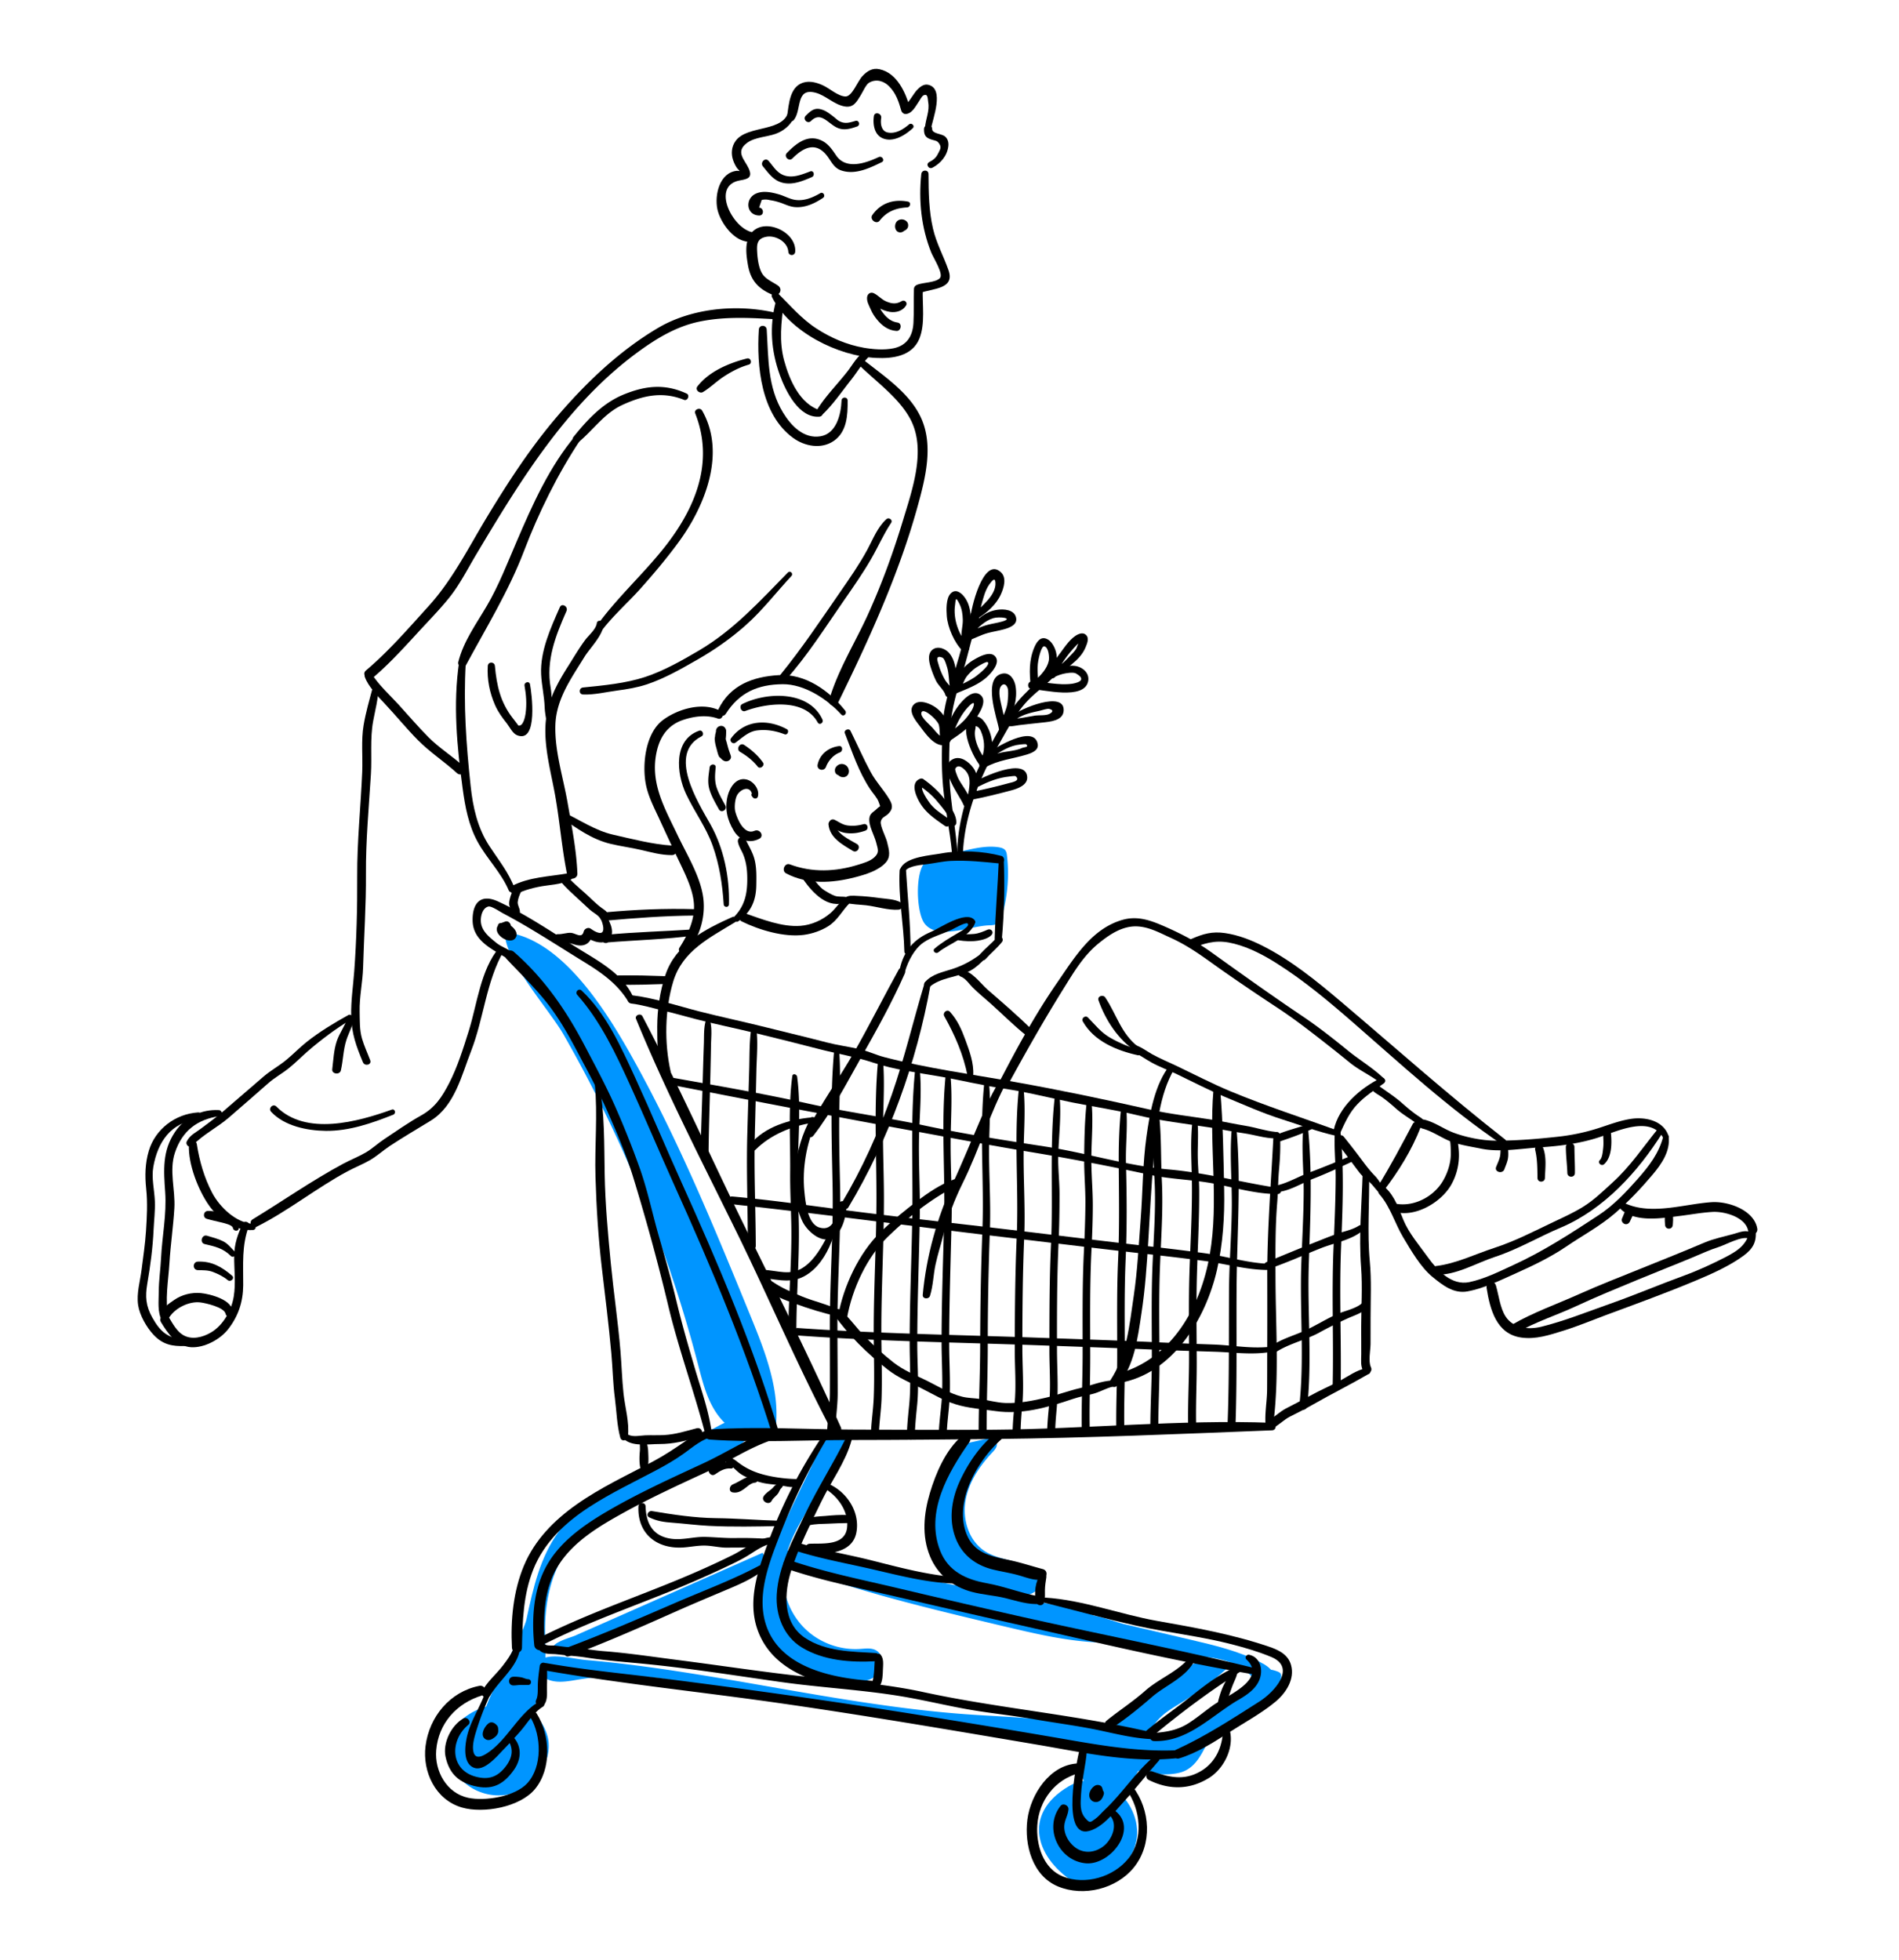 <svg width="469" height="484" fill="none" xmlns="http://www.w3.org/2000/svg"><g clip-path="url(#clip0_2234_77137)"><path d="M228.446 212.996c.937-.912 2.28-1.237 3.554-1.528 2.038-.465 4.073-.93 6.111-1.392 2.802-.639 5.687-1.281 8.527-.85.613.094 1.271.268 1.649.763.284.371.356.859.409 1.324a38.344 38.344 0 0 1-1.195 14.767c-.201.707-.45 1.452-1.033 1.898-.616.477-1.452.503-2.231.53-4.576.143-12.611 3.698-15.837-.379-2.133-2.692-2.424-12.732.042-15.133m77.466 206.489c-1.77 1.426-3.895 2.326-5.861 3.464-1.967 1.138-3.869 2.636-4.723 4.742-.114.28-.208.586-.133.877.125.477.673.734 1.161.7.488-.034.93-.295 1.354-.545 3.343-1.985 6.682-3.974 10.025-5.959 2.163-1.286 4.345-2.587 6.179-4.311 1.236-1.161 2.34-2.613 2.499-4.304.031-.31.019-.642-.159-.9-.162-.234-.434-.363-.699-.465-5.971-2.321-5.99 3.767-9.643 6.705" fill="#0095FF"/><path d="M294.291 404.976c5.861 1.376 11.786 2.779 17.152 5.589 1.124.59 2.277 1.293 2.882 2.439.605 1.145.408 2.843-.711 3.437-1.637.866-3.263-1.055-4.515-2.45-4.576-5.094-12.199-4.897-18.885-5.408-5.597-.427-11.106-1.607-16.54-3.018-2.405-.623-11.723-1.391-9.443-5.112 2.341-3.812 10.142-.159 13.202.559 5.619 1.32 11.238 2.644 16.854 3.964" fill="#0095FF"/><path d="M247.931 401.599c7.325 1.735 14.691 3.475 22.205 3.936 1.384.083 3.15-.125 3.566-1.448.204-.647-.022-1.354-.34-1.955-1.838-3.475-6.213-4.549-10.078-5.275a1626.986 1626.986 0 0 1-66.252-13.879c-4.572-1.058-6.02 2.757-1.596 4.085 5.589 1.671 11.122 3.671 16.733 5.343 11.799 3.517 23.782 6.353 35.758 9.193m-8.702-46.547c-6.326 6.073-9.741 15.058-9.041 23.805.238 2.961.979 6.009 2.893 8.278 2.276 2.7 5.834 3.906 9.242 4.832a90.365 90.365 0 0 0 7.283 1.683c1.698.314 3.509.556 5.105-.098 1.596-.654 2.817-2.538 2.152-4.13-.258-.62-.757-1.108-1.286-1.516-3.528-2.719-8.626-2.435-12.362-4.863-3.918-2.549-5.521-7.748-4.768-12.358.752-4.61 3.49-8.679 6.697-12.078.593-.628 1.255-1.422 1.017-2.25-.341-1.176-1.997-1.161-3.192-.893-2.223.5-4.451.999-6.674 1.498" fill="#0095FF"/><path d="M192.356 378.838c-1.989 4.129-3.997 8.319-4.855 12.823-.859 4.504-.45 9.431 2.11 13.235 1.361 2.023 3.259 3.634 5.286 4.996a32.932 32.932 0 0 0 14.162 5.297c2.488.314 5.249.269 7.196-1.316 1.948-1.584 2.262-5.18.049-6.364-1.164-.624-2.575-.404-3.891-.317-4.776.321-9.658-1.384-13.19-4.614-3.535-3.229-5.672-7.937-5.782-12.721-.189-8.225 5.166-15.36 9.371-22.432 2.257-3.793 4.799-8.024 6.02-12.267-5.37-2.723-6.792 3.562-8.505 7.121l-7.971 16.563m99.856 58.632c2.73-1.078 4.144-3.562 5.354-5.861.409-.779.825-1.581.9-2.428.072-.851-.257-1.774-1.089-2.273-.76-.457-1.785-.476-2.715-.359-2.238.287-4.25 1.255-6.387 1.883-3.369.991-15.572-.662-13.269 4.89 1.826 4.409 12.853 5.865 17.206 4.148z" fill="#0095FF"/><path d="M288.864 415.076c2.053-1.792 4.175-3.626 6.742-4.538 2.568-.911 5.729-.695 7.647 1.244a74.186 74.186 0 0 1-11.232 8.509c-1.985 1.225-4.053 2.378-5.676 4.054-3.138 3.248-4.137 7.929-5.475 12.244-.11.352-.238.73-.537.946-.269.196-.62.223-.953.219-4.338-.034-8.834-5.468-5.922-9.223 3.918-5.049 10.581-9.242 15.41-13.459" fill="#0095FF"/><path d="M238.89 423.342c12.211.874 24.69.859 36.303 4.735 3.021 1.01 6.421 2.878 6.648 6.054.079 1.104-.261 2.201-.753 3.192-1.535 3.097-4.401 7.188-7.846 6.939-3.445-.246-7.011-5.291-6.527-8.713.128-.904.476-1.815.257-2.7-.397-1.618-2.356-2.201-3.997-2.503l-33.444-6.115c-7.431-1.357-14.88-2.719-22.417-3.275-4.685-.344-9.389-.378-14.063-.873-10.857-1.157-21.335-4.803-32.2-5.888a69.202 69.202 0 0 0-18.113.579c-2.28.378-4.659.862-6.867.177-2.617-.813-4.89-4.038-1.615-5.453 2.617-1.13 7.684.193 10.467.435 7.745.666 15.451 1.679 23.132 2.859 15.3 2.345 30.494 5.351 45.801 7.646 8.373 1.256 16.783 2.303 25.231 2.904m-50.555-39.891c.571.851.291 2.061-.374 2.84-.666.783-1.626 1.233-2.56 1.664l-31.421 14.521c-4.368 2.019-8.762 4.05-13.398 5.377-1.123.322-4.076 1.543-4.118-.68-.03-1.664 4.319-2.712 5.578-3.268 9.854-4.352 19.705-8.705 29.56-13.061 5.578-2.466 11.155-4.927 16.733-7.393z" fill="#0095FF"/><path d="M130.038 399.799c1.626-7.548 3.361-15.349 7.952-21.555 4.458-6.028 11.152-9.926 17.652-13.659 6.474-3.717 12.952-7.434 19.43-11.155 3.467-1.989 7.173-4.043 11.17-3.888 1.029 2.179-.624 4.659-2.371 6.319-12.513 11.92-33.765 12.65-43.725 26.77-3.884 5.506-5.427 12.388-5.525 19.123-.065 4.462.457 8.973-.325 13.367-.783 4.395-3.211 8.845-7.359 10.498-19.57 12.974 1.86-19.619 3.101-25.82zm135.876 65.42c.953.567 1.989 1.142 3.093 1.051.896-.076 1.694-.582 2.446-1.074 3.306-2.155 6.773-4.5 8.403-8.092 4.318-9.526-6.326-21.597-15.86-16.023-11.862 6.936-8.115 18.152 1.918 24.138z" fill="#0095FF"/><path d="M113.179 438.608c2.889 3.687 7.979 5.491 12.55 4.466a12.16 12.16 0 0 0 3.627-1.471c2.874-1.739 5.078-4.624 5.861-7.903.401-1.671.45-3.449-.038-5.098-4.764-16.162-33.334-4.458-22.004 10.006m43.283-176.94c11.28 20.25 20.083 41.759 28.86 63.211 3.68 8.993 7.431 18.488 6.221 28.127-3.925 3.059-10.025 1.286-13.33-2.439-3.305-3.721-4.553-8.777-5.804-13.594a331.838 331.838 0 0 0-19.759-55.347 333.67 333.67 0 0 0-13.462-26.149c-3.524-6.164-14.982-18.873-14.43-25.279 14.241 1.588 25.434 20.204 31.708 31.47" fill="#0095FF"/><path d="M336.541 289.677c-.242 7.798-.979 15.455-.386 23.264.375 4.912.023 9.991.019 14.918 0 2.19.034 4.379.019 6.569-.011 1.497-.234 2.93.552 4.258.704 1.183 2.436.143 1.831-1.07-.685-1.373-.099-4.281-.091-5.737.011-2.14.007-4.281.007-6.421 0-4.64.243-9.348-.192-13.965-.677-7.192-.046-14.589-.174-21.816-.019-1.021-1.551-1.017-1.585 0z" fill="#000"/><path d="M337.501 339.419l.34-.049c.976-.144.579-1.69-.415-1.505-2.398.45-4.455 2.008-6.577 3.142-2.374 1.267-4.863 2.307-7.215 3.627-2.023 1.138-4.084 2.125-6.111 3.218-1.459.787-2.654 1.978-4.08 2.825-1.21.722-.132 2.571 1.108 1.891 1.452-.798 2.636-2.046 4.107-2.78 1.925-.964 3.793-1.91 5.68-2.987 4.522-2.583 9.177-4.894 13.689-7.51l-1.067-1.067-.181.261c-.352.514.227 1.01.718.938" fill="#000"/><path d="M314.162 351.35c-22.825-.847-45.794 1.528-68.631 1.705-11.704.095-23.407.004-35.107-.037-11.625-.042-23.514-.813-35.108-.019-1.607.109-1.611 2.39 0 2.499 11.598.798 23.483.11 35.108.102 11.703-.007 23.407-.117 35.107-.245 22.86-.246 45.787-1.237 68.631-2.148 1.195-.049 1.199-1.812 0-1.857z" fill="#000"/><path d="M173.988 353.453c.083.287.163.578.246.865.238.836 1.698.715 1.581-.215-.704-5.627-2.632-10.838-4.217-16.242-1.603-5.468-3.206-10.977-4.522-16.517-1.271-5.351-2.787-10.664-4.319-15.947-1.622-5.597-2.81-11.45-4.765-16.937a221.712 221.712 0 0 0-6.141-15.395c-2.246-5.071-4.821-9.817-7.378-14.702-4.583-8.766-10.07-16.779-17.565-23.31-1.21-1.055-2.892.586-1.777 1.778 3.09 3.29 6.247 6.341 9.159 9.847 3.331 4.012 5.759 8.251 8.194 12.849 2.583 4.882 5.174 9.59 7.424 14.676 2.348 5.306 4.745 10.914 6.455 16.465a519.178 519.178 0 0 1 8.689 31.825c2.568 10.744 6.399 21.139 9.182 31.825l1.471-.62-.442-.782c-.39-.685-1.49-.227-1.275.537zm149.844-76.134c-2.658 1.04-5.472 1.634-8.108 2.719-1.074.443-.661 2.19.496 1.793 2.764-.953 5.547-1.899 8.164-3.207.711-.356.208-1.604-.552-1.305z" fill="#000"/><path d="M315.314 281.479c.658 0 .658-1.025 0-1.025s-.658 1.025 0 1.025z" fill="#000"/><path d="M314.982 279.513c-2.447-.246-4.935-1.108-7.385-1.505-2.662-.435-5.298-1.021-7.96-1.452-5.298-.851-10.691-1.434-15.928-2.613-10.936-2.466-22.005-4.784-33.051-6.754-10.709-1.91-21.728-3.385-32.26-6.138-2.117-.552-4.114-1.527-6.239-2.004-2.681-.601-5.366-.941-8.04-1.641-4.855-1.267-9.726-2.413-14.592-3.634-5.601-1.411-11.266-2.59-16.862-4.024-5.468-1.399-11.148-3.35-16.745-3.989-1.316-.151-1.304 1.91 0 2.061 2.579.295 5.396 1.168 7.953 1.762 2.583.601 5.127 1.342 7.695 2.012 5.052 1.32 10.18 2.344 15.247 3.585 5.075 1.24 10.131 2.495 15.183 3.811 4.591 1.199 9.204 1.944 13.685 3.434 5.204 1.724 10.774 2.435 16.159 3.362 5.347.922 10.614 2.238 15.98 3.025 5.707.836 11.318 2.284 16.968 3.426 5.396 1.093 10.811 1.868 16.166 3.169 5.801 1.407 11.726 2.065 17.618 2.98 2.889.45 5.752 1.062 8.645 1.471 2.545.359 5.199 1.259 7.763 1.255 1.047 0 1.002-1.493 0-1.596" fill="#000"/><path d="M156.309 246.042c-2.669-5.695-8.553-8.731-13.658-11.912-6.418-3.993-12.808-8.406-19.702-11.544-4.273-1.948-6.304.457-6.228 4.749.094 5.343 5.411 7.227 9.143 9.76.9.613 1.925-.752 1.154-1.497-1.297-1.252-3.078-1.657-4.481-2.806-1.793-1.471-3.744-2.965-3.786-5.457-.022-1.199.435-3.127 1.872-3.475.734-.178 2.878 1.286 3.513 1.622a144.709 144.709 0 0 1 6.773 3.819c4.458 2.655 8.819 5.469 13.243 8.184 4.178 2.567 8.028 5.196 10.728 9.393.582.908 1.876.121 1.429-.836z" fill="#000"/><path d="M123.721 229.502c.518-.041.987.22 1.357.567.182.174.284.39.447.568.109.117-.042.049.022.045-.064.008.534-.669.552-.579.012.061-.506-.196-.574-.238-.189-.113-.382-.298-.499-.408l-.084-.14c.144.223.084.473-.181.752.019.05-.182.099.057 0 .2-.083.495-.208.809-.344 1.199-.522.336-2.613-.9-2.132-.56.219-1.191.366-1.619.82-.529.567-.529 1.339-.166 1.993.609 1.1 2.269 2.11 3.551 1.785a1.46 1.46 0 0 0 1.093-1.377c.011-.593-.314-1.13-.696-1.561-.821-.927-2.137-1.543-3.377-1.294-.858.171-.677 1.615.208 1.543zm190.791 50.808c-.583 11.723-1.566 23.332-1.539 35.115.015 6.119.015 12.234-.008 18.352-.011 3.15-.004 6.304-.03 9.458-.023 2.843-.601 5.725-.375 8.553.099 1.241 1.74 1.195 1.895 0 1.528-11.923.579-24.356.56-36.363-.012-6.095-.084-12.233.412-18.313.227-2.795.208-5.571.465-8.358.257-2.764.397-5.668.231-8.444-.061-1.032-1.555-1.04-1.608 0m-157.431-28.697c7.302 17.822 16.185 35.062 24.682 52.339 8.092 16.454 15.254 33.463 23.819 49.674.73 1.384 2.685.171 2.065-1.206-7.446-16.544-15.557-32.895-23.551-49.182-8.531-17.384-16.45-35.134-25.438-52.283-.447-.847-1.955-.254-1.577.665" fill="#000"/><path d="M336.734 321.45c-1.388 1.667-4.666 2.227-6.591 3.097-2.541 1.149-4.901 2.609-7.408 3.823-2.919 1.414-6.89 2.39-9.401 4.519-.798.677.28 2.11 1.135 1.467 3.169-2.382 7.801-3.347 11.276-5.241a103.412 103.412 0 0 1 7.159-3.581c1.69-.76 4.084-1.449 5.158-3.06.525-.786-.711-1.765-1.328-1.024zm-1.097-18.795c-1.702 1.089-3.634 1.38-5.506 2.054-1.963.703-3.91 1.505-5.85 2.272-3.85 1.524-7.65 3.124-11.496 4.689-1.013.413-.631 2.046.465 1.687 4.485-1.475 8.736-3.46 13.122-5.181 3.211-1.259 7.571-2.012 10.191-4.326.647-.571-.196-1.664-.922-1.199m-2.598-16.967c-3.199 1.309-6.398 2.651-9.643 3.846-2.484.911-5.116 2.469-7.661 3.105-1.085.272-.605 1.807.454 1.641 2.704-.424 5.627-2.235 8.217-3.233 3.124-1.203 6.156-2.625 9.193-4.031.737-.341.204-1.642-.56-1.328z" fill="#000"/><path d="M315.843 293.395c-9.098-1.377-18.049-3.808-27.265-4.614-10.199-.892-20.185-4.069-30.301-5.627-9.979-1.539-19.963-3.085-29.84-5.195-9.616-2.054-19.376-3.34-28.981-5.472-10.895-2.42-21.926-4.311-32.9-6.27-1.127-.2-1.618 1.513-.476 1.732 19.433 3.781 38.881 7.563 58.371 11.125 9.912 1.811 19.774 3.71 29.715 5.351a618.862 618.862 0 0 1 29.723 5.668c5.385 1.161 11.001 1.199 16.419 2.288 4.89.983 10.335 2.545 15.342 2.473.806-.011 1.055-1.331.197-1.463m-2.5 18.692c-5.29-.174-10.766-1.921-16.029-2.64-5.347-.729-10.713-1.35-16.076-1.966-11.2-1.289-22.382-2.7-33.583-4.012-11.265-1.32-22.534-2.579-33.792-3.971-11.004-1.357-21.982-3.036-33.028-4.027-1.236-.11-1.21 1.789 0 1.917 22.3 2.401 44.543 5.457 66.82 8.081 11.197 1.32 22.379 2.723 33.583 3.978 5.363.602 10.725 1.218 16.076 1.918 5.214.68 10.777 2.306 16.029 2.246.984-.011.98-1.49 0-1.524zm-.298 20.556c-4.526.382-8.89-.465-13.402-.62a1180.68 1180.68 0 0 1-14.207-.564c-9.82-.461-19.652-.779-29.477-1.13-19.626-.704-39.339-.991-58.927-2.379-1.187-.083-1.18 1.758 0 1.845 19.793 1.441 39.717 1.713 59.551 2.421 9.817.351 19.638.692 29.455 1.108 4.726.2 9.453.332 14.184.487 4.428.148 8.577.761 13.005.133.73-.106.563-1.362-.178-1.297" fill="#000"/><path d="M304.189 278.994c-.518 6.179.061 12.374.034 18.56-.03 6.917-.631 13.81-.684 20.727-.083 11.344.083 22.666-.39 33.999-.052 1.271 1.933 1.271 1.978 0 .409-11.333.204-22.659.276-33.999.083-13.122 1.127-26.168 0-39.283-.068-.779-1.149-.783-1.214 0m17.665-.166c-.442 5.116.14 10.27.121 15.394-.023 6.024-.393 12.022-.597 18.042-.394 11.583.79 23.427-.488 34.937-.14 1.26 1.845 1.256 1.978 0 1.21-11.514-.008-23.35.37-34.937.363-11.163.919-22.288-.166-33.432-.076-.776-1.146-.787-1.214 0m7.888-.25c-.39 4.095.151 8.248.128 12.35-.03 5.771-.291 11.511-.533 17.274-.477 11.398.057 22.818-.216 34.219-.03 1.271 1.955 1.275 1.978 0 .2-11.401-.367-22.817.095-34.219.397-9.884.828-19.769-.239-29.628-.083-.775-1.138-.786-1.213 0m-35.235-1.762c-.628 5.506-.151 10.955-.132 16.457.026 7.121-.405 14.211-.624 21.328-.219 7.037-.072 14.094-.087 21.135-.011 5.699-.359 11.363-.208 17.035.034 1.271 2.019 1.275 1.978 0-.174-5.464.136-10.939.121-16.434-.019-7.238-.159-14.498.056-21.736.208-6.939.598-13.848.552-20.791-.018-3.017-.37-6.009-.359-9.03.012-2.636.193-5.34-.079-7.964-.083-.783-1.127-.779-1.214 0m-9.457-1.414c-.533 5.071-.249 10.418.053 15.493.443 7.468-.234 15.016-.51 22.481-.276 7.442-.114 14.91-.129 22.356-.011 5.759-.374 11.462-.37 17.202 0 1.271 1.985 1.275 1.977 0-.03-5.536.299-11.042.288-16.601-.019-7.646-.178-15.315.098-22.957.261-7.272.851-14.589.48-21.869-.268-5.32-.087-10.807-.665-16.105-.087-.779-1.131-.783-1.214 0m-8.153-1.997c-.473 4.334-.631 8.853-.612 13.213.034 8.134.215 16.162-.152 24.311-.363 8.059-.215 16.136-.23 24.202-.012 6.126-.333 12.195-.212 18.295.026 1.271 2.008 1.274 1.978 0-.148-5.895.132-11.772.121-17.694-.019-8.262-.163-16.544.2-24.803.348-7.952.287-15.757.076-23.698-.121-4.587.495-9.254.045-13.826a.607.607 0 0 0-1.214 0zm-8.541-1.15c-.492 4.595-.579 9.356-.609 13.977-.023 3.592.317 7.181.302 10.785-.019 4.235-.2 8.463-.401 12.691-.385 8.27-.272 16.547-.283 24.821-.011 6.323-.337 12.597-.212 18.897.027 1.27 2.008 1.274 1.978 0-.155-6.289.128-12.581.117-18.897-.015-8.274-.121-16.555.257-24.821.186-4.054.378-8.1.375-12.158-.004-3.781-.371-7.548-.36-11.318.012-4.625.503-9.367.053-13.977a.607.607 0 0 0-1.214 0m-7.889-1.315c-1.324 12.112-.352 24.186-.919 36.325-.409 8.69-.39 17.365-.401 26.062-.008 4.3.359 8.762-.023 13.042-.212 2.368-.472 4.671-.518 7.057-.022 1.27 1.959 1.274 1.978 0 .034-2.383.321-4.693.484-7.057.295-4.303-.034-8.727-.038-13.042-.011-8.697-.026-17.372.371-26.062.189-4.133.257-8.251.253-12.388 0-3.324-.431-6.626-.31-9.946.163-4.598.764-9.401.337-13.991-.072-.787-1.131-.776-1.214 0zm-8.876-1.808c-1.229 12.067.011 24.213-.507 36.299-.401 9.306-.473 18.582-.484 27.896-.007 4.288.378 8.773-.023 13.042-.23 2.477-.472 4.89-.518 7.386-.022 1.27 1.959 1.274 1.978 0 .03-2.349.227-4.629.435-6.958.401-4.428.015-9.027.007-13.47-.011-9.314.061-18.59.454-27.896.31-7.344-.264-14.627-.132-21.952.087-4.731.45-9.628 0-14.347a.607.607 0 0 0-1.214 0m-8.542-1.479c-1.195 11.958.008 23.979-.435 35.944a791.055 791.055 0 0 0-.556 28.527c-.007 7.234-.378 14.419-.378 21.631 0 1.27 1.982 1.274 1.978 0-.034-7.208.287-14.4.28-21.631-.011-9.529.185-19.005.529-28.527.254-7.064-.31-14.079-.189-21.128.083-4.889.443-9.941-.015-14.816a.607.607 0 0 0-1.214 0zm-9.53-1.97c-1.142 11.799-.075 23.665-.359 35.467-.242 10.134-.628 20.227-.631 30.373 0 4.886.416 9.98-.023 14.846-.238 2.629-.601 5.23-.685 7.877-.037 1.271 1.944 1.271 1.978 0 .072-2.647.454-5.248.647-7.877.344-4.692-.034-9.54-.038-14.245-.011-10.346.367-20.635.601-30.974.155-6.822-.344-13.598-.238-20.416.076-4.969.416-10.097-.038-15.051a.607.607 0 0 0-1.214 0zm-16.674-3.865c-1.055 11.341-.386 22.78-.401 34.125-.011 10.86-.666 21.702-.673 32.57 0 5.544.231 11.148 0 16.684-.125 3.014-.613 6.016-.707 9.049-.042 1.271 1.943 1.271 1.978 0 .079-3.033.578-6.028.669-9.049.166-5.547-.057-11.133-.061-16.684-.003-10.868.643-21.71.639-32.57 0-6.202-.313-12.351-.215-18.56.083-5.139.427-10.437-.019-15.565a.607.607 0 0 0-1.214 0m-10.844-2.461c-.998 11.057-.609 22.311-.389 33.383.23 11.519-.677 23.049-.681 34.575 0 5.57.034 11.144.008 16.718-.016 3.403-.609 6.803-.715 10.217-.038 1.271 1.944 1.271 1.978 0 .09-3.422.673-6.803.673-10.217 0-5.574-.065-11.144-.065-16.718-.003-11.523.908-23.056.651-34.575-.136-6.024-.28-11.968-.193-18.007.072-5.079.386-10.309-.045-15.376a.607.607 0 0 0-1.214 0m-10.341 6.357c-1.044 7.759-.454 15.992-.53 23.808-.041 4.262.186 8.441.273 12.695.181 8.731-.647 17.429-.719 26.153-.011 1.27 1.974 1.274 1.978 0 .019-8.724.764-17.426.609-26.153-.072-4.152-.329-8.244-.295-12.404.064-7.82.904-16.169-.121-23.933-.08-.597-1.093-.911-1.191-.162m-10.107-11.946c-.549 3.411-.439 7.018-.545 10.463-.163 5.336-.325 10.672-.473 16.007-.249 9.133.155 18.273.121 27.42-.003 1.271 1.982 1.274 1.978 0-.034-9.144-.476-18.287-.238-27.42.136-5.335.272-10.671.389-16.007.076-3.403.454-7.083-.06-10.463-.087-.583-1.078-.579-1.172 0zm-11.331-1.479c-.454 1.694-.344 3.71-.409 5.453-.128 3.57-.226 7.14-.329 10.709-.158 5.563-.385 11.122-.491 16.684-.027 1.271 1.966 1.275 1.978 0 .041-5.562.23-11.125.374-16.684.091-3.482.17-6.965.231-10.448.03-1.804.276-3.952-.182-5.714-.151-.582-1.017-.575-1.172 0zm51.732 12.237c-1.154 11.81-.48 23.578-.662 35.391-.159 10.543-.65 21.048-.658 31.599-.004 5.135.386 10.459-.132 15.564-.254 2.489-.503 4.981-.571 7.488-.038 1.27 1.947 1.27 1.977 0 .061-2.466.299-4.905.552-7.351.515-4.943.061-10.131.057-15.104-.011-10.751.473-21.456.628-32.199.094-6.739-.367-13.417-.159-20.152.155-5.018.624-10.233.185-15.24-.068-.782-1.138-.779-1.213 0m20.056 89.335c-3.891 2.779-7.219 7.899-9.132 12.199-1.887 4.243-2.602 9.094-.983 13.545 1.569 4.311 4.999 6.939 9.393 7.998 2.133.514 4.269.828 6.383 1.433 1.721.492 3.63 1.271 5.453 1.059 1.407-.162 1.929-2.212.355-2.632-2.537-.673-5.052-1.501-7.612-2.076-4.643-1.04-9.189-1.528-11.178-6.553-3.165-7.998 2.624-18.114 8.554-23.374.851-.756-.288-2.276-1.233-1.599z" fill="#000"/><path d="M257.069 388.677c-1.396 1.744-1.751 4.886-1.142 7.004.276.956 1.682.968 1.951 0 .276-.991.178-1.993.189-3.01.011-1.093.197-2.129.355-3.207.099-.688-.782-1.501-1.353-.787z" fill="#000"/><path d="M257.137 394.3c-4.553-.726-8.872-2.51-13.432-3.331-5.098-.919-9.514-2.923-11.515-8.032-3.725-9.514 1.955-19.32 7.245-26.856.829-1.184-.915-2.296-1.886-1.456-3.986 3.418-6.425 9.136-7.896 14.067-1.517 5.086-2.046 10.596.019 15.61 1.898 4.606 5.623 7.552 10.395 8.815 2.692.711 5.487.858 8.187 1.516 2.851.692 5.672 1.694 8.645 1.441.926-.079 1.312-1.596.238-1.766" fill="#000"/><path d="M257.964 395.787c7.499 1.875 14.975 3.929 22.515 5.627 7.881 1.777 15.943 2.609 23.774 4.643 3.26.847 6.641 1.831 9.749 3.139 6.281 2.647.613 8.705-2.9 10.944-6.807 4.333-13.41 8.644-20.765 11.995-1.183.54-.344 2.458.881 2.091 4.425-1.339 8.49-3.948 12.347-6.433 3.8-2.446 8.028-4.711 11.5-7.616 2.545-2.129 4.749-5.524 3.792-8.988-.733-2.659-3.097-3.751-5.505-4.568-9.053-3.071-18.182-4.682-27.571-6.346-9.231-1.637-18.258-5.158-27.647-5.755-.726-.045-.87 1.089-.17 1.263" fill="#000"/><path d="M291.203 432.187c-10.845.579-21.532-1.588-32.173-3.395a3362.99 3362.99 0 0 0-31.969-5.283c-20.601-3.294-41.245-6.213-61.941-8.853-10.025-1.278-20.193-2.193-30.15-3.944-1.153-.204-1.649 1.566-.488 1.77 18.855 3.309 37.933 5.241 56.889 7.934 21.57 3.063 43.053 6.746 64.532 10.376 11.617 1.963 23.46 4.7 35.297 3.324 1.202-.14 1.266-1.997 0-1.929m-55.496-42.761c-6.856-.541-13.954-2.462-20.613-4.137-6.047-1.524-12.377-2.511-18.299-4.436-1.278-.416-1.826 1.596-.552 2.008 6.243 2.035 12.986 3.215 19.388 4.701 6.508 1.509 13.375 3.29 20.08 3.483 1.051.03 1.028-1.539 0-1.619m72.13 20.371c5.252 4.916-5.011 9.053-8.149 11.254-2.084 1.459-4.039 3.138-6.187 4.504-2.677 1.697-5.389 2.166-8.501 2.378-1.282.087-1.304 1.97 0 2.012 8.38.268 14.075-6.206 20.855-10.172 2.243-1.313 4.659-2.92 5.393-5.578.643-2.33-.193-4.999-2.731-5.555-.646-.144-1.21.665-.676 1.165" fill="#000"/><path d="M284.965 427.922c-18.772-4.47-38.103-5.99-56.98-10.086-9.427-2.042-19.153-2.718-28.732-3.762-10.758-1.172-21.434-2.814-32.165-4.186-5.926-.76-11.901-1.668-17.857-2.133-2.613-.204-5.184-.7-7.797-.896-1.452-.11-2.863-.307-4.307-.492-.726-.094-1.831.098-2.455-.253-1.142-.647-2.148 1.077-1.028 1.758 1.21.734 2.847.492 4.216.673 2.292.307 4.599.405 6.89.768 4.772.752 9.673 1.1 14.487 1.573 11.137 1.097 22.186 2.847 33.255 4.424 10.1 1.441 20.356 1.94 30.392 3.627 5.706.957 11.333 2.367 17.043 3.328 5.116.862 10.297 1.384 15.391 2.276 5.521.964 11.117 1.653 16.593 2.836 4.16.9 8.565 1.97 12.834 2.103.885.026 1.086-1.347.212-1.555m25.082-15.954c-19.528-4.798-39.332-8.565-58.946-12.997a2744.505 2744.505 0 0 1-29.114-6.734c-9.061-2.152-18.325-3.975-27.136-7.027-1.366-.472-1.955 1.695-.594 2.16 8.822 3.017 18.094 4.81 27.163 6.927a3790.283 3790.283 0 0 0 29.125 6.701c19.607 4.425 39.263 9.159 59.09 12.476.968.162 1.406-1.26.416-1.506" fill="#000"/><path d="M208.921 355.101c-3.154 6.38-6.996 12.358-10.078 18.787-2.942 6.145-6.591 12.88-7.007 19.804-.31 5.146 1.675 10.391 6.202 13.137 5.396 3.271 12.044 3.732 18.196 3.407 1.313-.068 1.309-1.959 0-2.035-5.865-.348-12.339-.355-17.425-3.743-5.578-3.714-5.188-11.126-3.358-16.756 1.88-5.782 4.727-11.386 7.374-16.854 2.443-5.045 5.975-9.719 7.487-15.157.227-.813-1.002-1.38-1.391-.586" fill="#000"/><path d="M216.088 409.253c-.174 2-.098 4.137-.62 6.092-.307 1.134 1.319 1.853 1.913.805.609-1.07.635-2.628.673-3.838.038-1.225.269-2.636-.533-3.657-.495-.631-1.376-.041-1.433.594" fill="#000"/><path d="M203.469 354.095c-5.555 8.221-10.062 16.847-13.522 26.153-2.576 6.928-5.45 14.741-2.901 22.092 3.99 11.507 17.505 14.392 28.203 15.319 1.656.144 1.667-2.485 0-2.598-9.768-.658-22.871-3.316-26.161-14.116-2.246-7.378 1.01-15.406 3.661-22.251a155.126 155.126 0 0 1 11.79-23.975c.416-.688-.627-1.278-1.07-.624zm-12.786-.147c-2.828.011-5.642 1.493-8.088 2.794-3.037 1.611-5.99 3.271-9.114 4.716-7.771 3.6-15.587 7.154-23.007 11.454-5.763 3.339-11.715 7.374-15.186 13.224-3.547 5.982-4.031 13.353-3.339 20.125.166 1.638 2.719 1.694 2.609 0-.431-6.549-.371-13.519 3.12-19.32 3.747-6.224 10.365-10.092 16.559-13.511 6.459-3.566 13.167-6.644 19.857-9.745 5.664-2.628 10.86-6.202 16.797-8.168.832-.276.719-1.569-.212-1.565m-57.392 57.483c-.215 1.652-.454 3.316-.469 4.987-.007 1.002.053 2.386-.382 3.309-.54 1.146.806 2.311 1.797 1.384.862-.805.884-2.409.858-3.535-.042-2.035.132-4.122-.053-6.149-.106-1.142-1.603-1.104-1.751 0" fill="#000"/><path d="M133.271 420.121c-5.286 3.04-7.907 9.51-12.936 12.804-1.676 1.096-3.26 1.554-3.495-.893-.158-1.648.515-3.721 1.01-5.298.995-3.15 2.451-6.765 3.937-9.722.529-1.055-1.173-1.72-1.46-.616-1.157 4.462-4.11 8.157-5.063 12.747-.443 2.129-.931 6.255 1.72 7.359 2.56 1.07 5.71-2.76 7.223-4.311a123.8 123.8 0 0 0 4.265-4.621c1.713-1.947 3.336-4.738 5.589-6.092.866-.522.087-1.864-.794-1.357" fill="#000"/><path d="M126.905 406.685c-.34 1.497-1.663 3.226-2.571 4.436-1.683 2.242-3.785 3.921-5.211 6.387-.737 1.278 1.237 2.431 1.974 1.153 2.174-3.766 6.705-6.935 7.336-11.556.133-.976-1.297-1.445-1.528-.42zm-5.756 20.031a9.68 9.68 0 0 0-.019.34c0 .064-.008.132-.011.197.015-.095.011-.11-.004-.038-.091.132.091-.208-.008-.034-.075.14.216-.121 0 0-.174.094-.333.204-.518.28.219-.091-.06 0-.06.003l.166-.022a.84.84 0 0 1 .73.408.544.544 0 0 1 .098.272.427.427 0 0 1-.011.276c-.019-.018.053-.185.057-.208-.031.22-.05.11.018-.011.042-.076.087-.147.133-.219.075-.117.14-.186.015-.034.053-.061.102-.125.155-.186.038-.041.268-.223.079-.094-.185.125.016 0 .053-.023h-1.244c-.075-.053-.219-.17-.212-.28-.007.129.159.36.22.481.461.915 2.004.714 2.22-.292.185-.862-.22-1.622-.98-2.042-.37-.204-.877-.245-1.244 0-1.082.719-2.401 3.075-.862 4.001.847.507 1.713-.034 2.371-.582.314-.265.575-.598.696-.991.124-.408.06-.786.026-1.199-.102-1.191-1.762-1.198-1.857 0m9.304-12.051c-.597-.023-1.165-.367-1.758-.469-.632-.106-1.297-.174-1.94-.14-1.373.068-1.388 2.11 0 2.144.654.015 1.301-.132 1.959-.117.578.015 1.157 0 1.735 0 .915.007.908-1.38 0-1.418" fill="#000"/><path d="M131.014 424.087c2.696 4.512 2.988 12.135-.783 16.265-3.002 3.29-10.418 4.519-14.642 3.596-5.301-1.161-8.274-6.576-7.858-11.715.541-6.656 5.03-11.621 11.296-13.546 1.527-.468.892-2.681-.654-2.374-7.253 1.433-12.37 7.646-13.277 14.865-.798 6.349 2.439 13.258 8.943 15.164 5.358 1.569 14.396-.087 18.076-4.531 4.167-5.037 3.789-13.318.45-18.627-.613-.976-2.148-.091-1.555.907" fill="#000"/><path d="M125.189 429.276c1.777 2.416 1.463 4.711-.371 7.041-1.974 2.511-4.163 3.267-7.328 2.424-6.361-1.698-6.429-8.989-1.849-12.793.896-.741-.254-2.14-1.218-1.581-2.969 1.717-5.116 6.017-4.39 9.427.934 4.372 3.486 6.561 7.805 7.401 4.159.805 6.735-.824 9.094-4.148 1.955-2.753 2.038-6.247-.677-8.596-.54-.469-1.554.159-1.066.821m50.791-76.213c-2.571.205-4.677 1.445-6.776 2.878-2.602 1.781-5.101 3.456-7.892 4.942-6.399 3.4-13.024 6.463-18.957 10.664-5.555 3.933-10.278 8.717-12.952 15.066-2.643 6.277-3.335 13.53-2.968 20.288.083 1.584 2.447 1.603 2.477 0 .121-6.588.317-13.107 2.791-19.32 2.669-6.708 7.948-11.609 13.889-15.47 5.249-3.411 10.913-6.096 16.434-9.019 2.413-1.278 4.708-2.609 6.928-4.198 2.156-1.542 4.576-3.671 7.253-4.133.953-.162.741-1.773-.231-1.694m109.823 82.097c.105-.091.208-.178.313-.265.779-.662-.348-1.774-1.119-1.119-4.572 3.845-7.907 9.207-12.297 13.288-.761.707-1.362 1.501-2.224 2.117-1.199.855-1.305 1.101-2.428-.189-1.444-1.656-1.172-3.785-1.055-5.937.193-3.634 1.173-7.135 1.437-10.754.076-1.048-1.588-1.26-1.822-.246-.723 3.078-4.682 22.031 2.412 20.083 3.381-.926 6.183-4.655 8.444-7.124 3.003-3.275 5.707-6.81 8.652-10.123l-1.323-.352.087.371c.102.435.628.499.926.246" fill="#000"/><path d="M270.738 442.307a2.92 2.92 0 0 1-.318.597c.064-.079.072-.09.023-.038-.057.053-.038.046.053-.022-.106.06-.095.06.034-.004.295-.053.525.03.692.25a.59.59 0 0 1 .071.434c.038-.121.034-.117-.022.012.041-.095.098-.182.155-.269-.133.205.109-.106.151-.151-.181.182.042-.019.129-.057l-1.8-.733c-.053-.356-.012 0-.008.056.008.11 0 .212 0 .322.008-.049.011-.095.019-.144-.057.193-.008.121.151-.215.019.083-.246.302-.306.404-.734 1.229.972 2.557 1.981 1.528.787-.802.84-1.906.409-2.897-.269-.616-1.154-.73-1.679-.438-1.188.658-2.072 2.541-.919 3.63.647.609 1.622.56 2.254-.034.408-.386.631-.923.79-1.448.144-.477-.132-1.014-.586-1.195-.42-.171-1.063-.057-1.263.412" fill="#000"/><path d="M278.28 442.053c3.414 4.727 4.209 12.146.393 16.9-3.676 4.572-10.622 6.625-16.147 4.439-4.924-1.947-6.678-7.865-6.334-12.74.431-6.065 4.375-11.208 10.305-12.792 1.3-.348 1.07-2.447-.322-2.387-6.89.295-11.655 7.643-12.445 13.898-.786 6.228 1.267 13.866 7.567 16.476 6.315 2.62 14.419.627 18.722-4.674 4.629-5.703 4.13-14.26-.268-19.986-.651-.851-2.122-.041-1.471.859" fill="#000"/><path d="M273.986 448.164c2.329 2.318.643 6.13-1.49 7.767-2.023 1.555-4.685 1.876-6.803.379-1.728-1.222-3.017-3.43-2.828-5.574.121-1.384.945-2.606 1.017-3.975.049-.93-1.331-1.592-1.951-.809-4.228 5.321-.53 13.553 6.209 14.173 6.213.571 13.413-8.905 6.844-13.254-.786-.522-1.648.639-.994 1.289m31.936-36.76c-4.432 1.645-8.508 4.886-12.173 7.805-3.467 2.761-7.169 5.279-10.542 8.1-1.014.848.442 2.288 1.448 1.449 6.852-5.733 14.26-11.25 21.819-16.045.651-.412.242-1.6-.552-1.305m-11.917-1.898c-.038.098-.083.196-.102.299-.042.192-.008.408.144.548a.58.58 0 0 0 .401.166.59.59 0 0 0 .4-.166c.152-.151.186-.348.144-.548-.023-.106-.064-.201-.102-.299a.495.495 0 0 0-.166-.238.43.43 0 0 0-.276-.099.57.57 0 0 0-.231.064c-.11.057-.167.163-.212.273z" fill="#000"/><path d="M293.94 409.116c-2.847 3.623-7.684 5.366-11.091 8.392-3.033 2.688-6.44 4.874-9.578 7.419-.999.809.306 2.496 1.376 1.785 3.438-2.277 6.697-4.901 9.798-7.605 3.377-2.942 8.595-4.908 10.626-9.117.329-.681-.594-1.562-1.131-.874zm8.143 17.762c-.121 4.398-1.777 8.376-5.676 10.588-4.08 2.315-7.688 1.407-11.844-.03-1.221-.423-2.053 1.516-.884 2.099 5.014 2.503 10.092 2.492 14.891-.473 3.88-2.397 6.501-7.903 4.973-12.384-.269-.783-1.437-.666-1.464.196m2.231-14.8c-.25.654-.76 1.282-1.055 1.932a54.539 54.539 0 0 1-.938 1.932c-.666 1.316-1.078 2.674-1.456 4.096-.287 1.074 1.388 1.872 1.861.786.68-1.569 1.145-3.222 1.781-4.81.476-1.199 1.3-2.636 1.119-3.933-.102-.737-1.1-.544-1.308 0M190.6 379.59c-3.551.223-6.519 2.855-9.601 4.383-5.491 2.73-11.129 5.173-16.82 7.453-10.169 4.077-20.492 7.775-30.309 12.672-1.123.56-.136 2.246.987 1.687 9.843-4.912 20.201-8.599 30.388-12.71a254.071 254.071 0 0 0 13.432-5.85c2.171-1.025 4.345-2.023 6.376-3.301 1.807-1.138 3.604-2.432 5.755-2.791.87-.144.673-1.599-.208-1.543zm-2.314 6.622c-6.999 3.823-14.464 6.542-21.77 9.714-8.773 3.808-17.557 7.598-26.512 10.959-1.301.488-.741 2.594.579 2.103 8.947-3.335 17.671-7.185 26.391-11.065 4.277-1.902 8.588-3.702 12.899-5.521 3.252-1.373 6.526-2.81 9.219-5.143.59-.51-.163-1.399-.809-1.047M148.808 155.46c2.863-3.676 6.353-6.724 9.401-10.138 3.305-3.702 6.595-7.613 9.518-11.625 6.436-8.841 11.636-21.868 5.68-32.305-.507-.885-2.091-.288-1.698.714 4.836 12.268-.155 23.798-7.983 33.524-5.211 6.474-11.386 12.055-16.26 18.79-.564.779.748 1.807 1.346 1.04m63.525-65.152c4.221 4.103 9.953 8.15 12.646 13.493 3.759 7.468.299 17.191-1.944 24.61-2.397 7.934-5.26 15.799-8.686 23.347-3.15 6.939-7.45 13.765-9.575 21.112-.351 1.218 1.509 2.065 2.091.881 7.696-15.712 15.096-31.829 19.766-48.74 1.891-6.856 3.96-14.956.855-21.785-2.757-6.066-8.894-10.142-13.935-14.131-.843-.666-2.023.423-1.214 1.213m-21.268-13.174c-9.299-2.069-20.307-1.021-28.565 3.853-9.45 5.582-17.588 13.334-24.713 21.626-6.727 7.832-12.346 16.484-17.671 25.303-4.477 7.423-8.391 15.277-14.241 21.728-4.912 5.419-9.896 11.186-15.493 15.913-1.225 1.036.545 2.787 1.759 1.758 4.598-3.887 8.671-8.58 12.77-12.97 2.076-2.224 4.186-4.444 6.084-6.822 2.587-3.241 4.512-7.083 6.633-10.634 10.902-18.265 22.409-37.13 39.884-49.931 4.666-3.418 9.556-6.372 15.273-7.552 5.986-1.236 11.995-.956 18.046-.605.953.057 1.164-1.463.227-1.671" fill="#000"/><path d="M90.107 167.183c.813 2.318 3.222 4.784 4.897 6.565 2.772 2.949 5.325 6.103 8.168 8.984 2.999 3.037 6.558 5.325 9.696 8.191 1.108 1.01 2.761-.631 1.649-1.648-2.772-2.545-6.02-4.535-8.679-7.204-2.59-2.602-4.957-5.396-7.434-8.108-2.178-2.378-4.84-4.772-6.572-7.51-.549-.866-2.1-.325-1.728.73" fill="#000"/><path d="M113.388 163.507c-1.543 10.456-.518 20.825.877 31.239.605 4.504 1.464 9.03 3.657 13.061 2.295 4.228 5.854 7.643 7.737 12.101.336.802 1.72.227 1.414-.597-1.441-3.884-3.955-6.935-6.194-10.358-2.957-4.519-4.08-9.575-4.647-14.88-1.093-10.18-1.808-20.106-1.203-30.35.053-.923-1.497-1.158-1.637-.224" fill="#000"/><path d="M140.339 215.651c-4.739.847-9.628.881-13.992 3.176-.926.488-.404 1.755.496 1.83.763.065 1.368-.219 2.079-.495 1.316-.514 2.572-.84 3.956-1.135 2.609-.559 5.748-.51 8.115-1.818.892-.492.25-1.717-.654-1.555" fill="#000"/><path d="M138.431 217.598c1.308 1.709 3.002 3.097 4.564 4.572.9.847 1.807 1.686 2.723 2.518.68.617 2.151 1.354 2.571 2.175.586 1.142 2.08.276 1.913-.806-.143-.941-.813-1.278-1.527-1.788-1.384-.991-2.613-2.285-3.873-3.43-1.108-1.01-2.265-1.963-3.339-3.01-.733-.715-1.285-1.449-2.378-1.377-.507.034-1.04.647-.658 1.146" fill="#000"/><path d="M148.088 226.443c.469.692 1.184 2.605.824 3.494-.438 1.082-2.321-.076-3.036-.609-.601-.45-1.558.027-1.717.7-.442 1.845-1.993.423-3.101.333-1.066-.087-2.095.366-3.203.325-1.285-.049-1.346 1.694-.283 2.106 1.206.465 1.743.083 2.889.121.722.023 1.342.378 2.125.507 2.152.359 3.324-.775 3.831-2.768-.571.234-1.146.465-1.717.699 1.475 1.135 4.617 2.273 6.005.31 1.214-1.72-.299-4.734-1.498-6.077-.529-.593-1.565.19-1.111.859m-20.704-7.367c-.889.692-1.264 2.027-1.524 3.079-.129.525-.186 1.062-.038 1.592.162.589.627 1.021.798 1.595.279.961 1.803.802 1.777-.242-.023-.835-.632-1.592-.541-2.393.099-.885.473-1.816.866-2.598.454-.904-.59-1.619-1.338-1.033zm37.4 22.001c-4.019-.136-8.047-.272-12.07-.196-1.471.026-1.475 2.257 0 2.287 4.023.076 8.051-.056 12.07-.196 1.218-.042 1.222-1.853 0-1.895zm54.116-112.878c-2.223 2.031-3.312 4.976-4.719 7.574-1.94 3.581-4.307 6.97-6.618 10.316-4.81 6.954-9.476 13.965-14.823 20.526-.734.9.499 2.19 1.297 1.297 5.347-5.993 9.669-12.838 14.237-19.418 2.402-3.464 4.825-6.927 6.932-10.58 1.686-2.927 2.995-5.983 4.874-8.804.488-.733-.571-1.463-1.18-.907" fill="#000"/><path d="M171.372 229.506c-7.234.476-14.441.643-21.649 1.331-.529.049-.934.397-.957.957 0 .068-.007.136-.007.204-.046 1.108 1.463 1.161 1.811.246.027-.064.049-.129.076-.197-.307.235-.617.469-.923.704 7.287-.606 14.578-.753 21.853-1.736.855-.117.655-1.566-.204-1.509zm.164-4.992c-7.393-.219-14.737.11-22.099.783-1.316.121-1.328 2.193 0 2.072 7.347-.669 14.717-1.217 22.099-1.282 1.013-.007 1.009-1.542 0-1.573zm-79.46-54.813c-.831 3.097-1.735 6.183-2.272 9.378-.64 3.808-.185 7.688-.344 11.519-.36 8.565-1.286 17.175-1.24 25.752.041 7.801-.16 15.735-.734 23.509-.276 3.74-.844 7.318-.749 11.08.11 4.326 1.237 7.404 2.9 11.379.45 1.074 2.216.643 1.793-.496-.67-1.788-1.505-3.543-2.03-5.377-.62-2.163-.523-4.398-.576-6.629-.083-3.66.753-7.294.855-10.962.216-7.703.753-15.368.7-23.09-.057-8.157.718-16.427 1.225-24.569.272-4.394-.246-8.739.552-13.107.48-2.635 1.282-5.536 1.297-8.202.004-.79-1.172-.956-1.38-.185" fill="#000"/><path d="M86.015 250.667c-3.6 2.008-7.026 4.058-10.27 6.626-1.755 1.387-3.31 3.021-5.038 4.447-1.77 1.463-3.827 2.579-5.562 4.065-3.358 2.874-6.716 5.793-10.078 8.682-1.743 1.498-3.627 2.851-5.464 4.232-1.377 1.032-2.632 1.539-3.46 3.116-.45.858.669 1.822 1.384 1.066 2.533-2.689 6.198-4.5 9.015-6.943 3.244-2.817 6.5-5.619 9.707-8.459 1.543-1.369 3.418-2.386 5.033-3.679 1.687-1.35 3.192-2.897 4.822-4.308 3.278-2.824 6.874-5.517 10.561-7.733.715-.431.076-1.528-.654-1.119m37.292-16.696c-4.64 5.51-5.453 13.996-7.537 20.625-1.331 4.239-2.779 8.882-4.814 12.834-1.762 3.422-3.479 6.085-6.912 8.006-3.116 1.743-6.228 3.925-9.208 5.914-1.566 1.044-2.942 2.356-4.583 3.301-1.789 1.029-3.744 1.789-5.563 2.768-7.676 4.133-14.854 9.159-22.288 13.689-1.154.704-.14 2.398 1.051 1.8 7.745-3.895 14.672-9.506 22.326-13.625 1.823-.983 3.774-1.739 5.563-2.771 1.766-1.018 3.252-2.398 4.942-3.521 3.32-2.205 6.784-4.194 10.15-6.277 5.891-3.649 7.582-11.201 9.926-17.191 3.109-7.949 3.736-17.259 8.055-24.693.393-.673-.579-1.49-1.112-.859" fill="#000"/><path d="M62.432 302.224c-4.174-.287-8.16-4.118-10.02-7.646-1.986-3.763-3.158-7.884-3.812-12.067-.182-1.142-1.895-.798-1.94.265-.2 4.685 2.288 11.14 4.999 14.96 2.386 3.354 6.576 6.277 10.777 6.012.98-.06.98-1.456 0-1.524" fill="#000"/><path d="M60.01 302.088c-1.274 2.575-2.155 5.154-2.174 8.055-.023 3.316.431 6.784-.113 10.07-.56 3.365-2.602 7.06-5.593 8.818-2.065 1.214-4.765 1.936-6.95.62-1.547-.93-2.545-2.817-3.45-4.318-.755-1.259-2.733-.11-1.973 1.153 1.652 2.75 3.883 5.979 7.427 6.198 3.27.201 7.147-1.894 9.125-4.405 2.544-3.23 3.724-6.796 3.755-10.88.034-5.124-.42-9.786 1.421-14.691.318-.847-1.066-1.433-1.467-.62" fill="#000"/><path d="M54.052 274.132c-4.307-.227-8.342 1.724-10.804 5.354-3.195 4.708-2.832 9.511-2.45 14.896.39 5.49-.76 10.864-1.025 16.339-.136 2.765-.556 5.495-.563 8.263-.008 2.424-.371 4.935.764 7.128.484.938 1.834.265 1.633-.688-.941-4.47-.023-9.102.246-13.587.268-4.489.938-8.962 1.206-13.447.276-4.636-1.354-9.261.151-13.772 1.797-5.389 5.521-8.214 11.046-9.004.881-.125.605-1.445-.2-1.486" fill="#000"/><path d="M45.673 330.76c-4.212-.189-6.103-1.91-8.05-5.385-1.611-2.874-1.8-5.158-1.24-8.422.748-4.341 1.353-8.879 1.55-13.28.106-2.303.4-4.659.317-6.958-.105-2.855-.877-5.741-.382-8.588 1.048-5.986 4.323-11.118 11.008-11.587 1.173-.083 1.18-1.917 0-1.834-5.581.394-10.5 4.073-12.127 9.481-.926 3.082-.98 6.239-.643 9.4.37 3.487.174 6.974-.056 10.479-.208 3.158-.685 6.357-1.086 9.503-.363 2.859-1.278 5.797-.854 8.705.359 2.477 2.095 5.525 3.804 7.344 2.257 2.409 4.625 2.889 7.76 2.772 1.05-.042 1.05-1.585 0-1.63z" fill="#000"/><path d="M57.371 324.183c.424-3.161-5.536-4.655-7.77-4.866-2.277-.216-4.69.389-6.562 1.686-1.297.9-3.047 1.951-3.07 3.676-.015 1.066 1.365 1.327 1.91.518 1.535-2.28 4.859-3.887 7.566-3.577 1.32.151 5.91 1.187 6.255 2.79.22 1.029 1.554.643 1.671-.227zm-.065-9.169c-2.51-2.16-5.044-3.604-8.428-3.468-1.354.053-1.362 2.076 0 2.106 1.334.034 2.518-.019 3.781.473 1.252.484 2.53 1.116 3.562 1.974.753.628 1.842-.439 1.086-1.085zm.705-5.881c-.95-.971-1.683-1.992-2.927-2.62-1.248-.628-2.617-.953-3.948-1.358-1.324-.404-1.914 1.759-.571 2.065 2.526.582 4.534 1.029 6.436 2.923.65.65 1.653-.352 1.01-1.01zm.95-5.903c-.271-3.006-5.225-4.258-7.623-4.197-1.12.026-1.354 1.633-.264 1.951 1.206.356 2.446.605 3.668.908.51.128 2.684.593 2.779 1.335.117.896 1.528.937 1.44 0m37.805-29.217c-8.39 3.01-21.233 6.588-28.508-.756-.836-.843-2.103.435-1.297 1.297 3.29 3.517 8.86 4.659 13.522 4.708 5.778.061 11.326-1.883 16.628-3.986.767-.302.457-1.55-.348-1.263m41.712-72.196c3.97 2.719 7.608 5.442 12.38 6.584 2.47.589 4.992.911 7.461 1.486 2.553.59 4.996 1.293 7.635 1.278 1.528-.008 1.505-2.265 0-2.356-4.712-.284-9.855-1.63-14.472-2.677-4.458-1.01-8.206-3.604-12.278-5.559-.836-.401-1.498.718-.726 1.244zm8.43 65.927c.737 7.529-.065 15.224.159 22.787.223 7.518.699 15.179 1.584 22.651.828 7.007 1.702 13.984 2.333 21.014.333 3.698.393 7.431.881 11.11.42 3.169.484 6.625 1.331 9.7.307 1.115 1.759.76 1.884-.257.419-3.468-.715-7.204-1.086-10.642-.37-3.456-.465-6.965-.752-10.437-.609-7.268-1.683-14.475-2.39-21.728-.711-7.291-1.377-14.71-1.509-22.031-.132-7.37.008-15.047-1.339-22.315-.113-.613-1.161-.48-1.1.148" fill="#000"/><path d="M154.473 355.661c2.11 1.584 5.911.926 8.365.934 3.449.008 6.557-.779 9.82-1.77 1.354-.412.795-2.477-.586-2.125-2.722.7-5.214 1.52-8.073 1.679-1.539.087-3.094.004-4.636.064-1.222.049-2.958.458-4.107-.117-.908-.454-1.566.745-.783 1.339" fill="#000"/><path d="M158.143 355.302c-.238.972-.023 2.053-.117 3.063-.121 1.32-.167 2.726.098 4.027.185.915 1.66.915 1.849 0 .269-1.32.163-2.689.11-4.027-.045-1.135-.321-1.982-.62-3.063-.178-.639-1.157-.666-1.32 0zm21.473 6.02c1.392.718 2.315 2.114 3.676 2.9 1.399.809 3.097 1.464 4.655 1.868 1.429.375 2.927.446 4.386.647 1.895.261 3.324.862 5.147.151.832-.325.79-1.656-.223-1.649-3.01.023-6.935-.491-9.79-1.421-1.838-.598-3.498-1.426-5.034-2.591-.748-.567-1.312-1.055-2.227-1.308-.82-.231-1.38.994-.594 1.403m24.571 6.564c3.051 2.027 5.453 5.624 5.021 9.364-.514 4.447-5.819 3.857-9.158 3.963-1.574.049-1.57 2.378 0 2.439 4.224.162 10.44.015 11.45-5.204.942-4.87-2.182-9.824-6.55-11.87-.877-.408-1.584.76-.763 1.305m-15.062 12.104a89.649 89.649 0 0 0-7.408-.174c-2.579.053-5.018-.223-7.582-.283-2.718-.064-5.381.79-8.092.488-4.674-.526-6.474-3.646-6.599-8.021-.034-1.138-1.709-1.131-1.762 0-.31 6.75 4.549 10.588 11.118 10.138 1.788-.124 3.532-.503 5.335-.465 1.8.038 3.638.533 5.427.511 3.089-.042 6.803.151 9.734-.942.669-.249.571-1.206-.171-1.252z" fill="#000"/><path d="M192.572 375.533c-5.279-.125-10.479-.575-15.766-.636-5.275-.06-10.66-.884-15.803-1.747-.873-.147-1.595 1.105-.654 1.555 1.959.941 3.642 1.168 5.763 1.323 2.984.216 5.983.624 8.97.772 5.854.287 11.647.17 17.49.045.843-.019.843-1.29 0-1.308m-.182-9.386c-.261.268-.586.374-.878.597-.37.28-.608.681-.971.972-.7.568-1.388.972-1.914 1.732-.832 1.207 1.305 2.462 1.963 1.15.393-.787 1.206-1.207 1.667-1.948.22-.351.322-.76.605-1.062.318-.341.518-.518.552-1.014.035-.529-.676-.783-1.024-.427zm-5.98-1.607c-1.078.011-1.865.174-2.837.677-.873.453-1.69.99-2.609 1.35-.828.325-1.108 1.781 0 1.974 1.085.189 1.898-.208 2.772-.829.771-.548 1.679-1.508 2.677-1.576 1.014-.072 1.04-1.608 0-1.596m-5.717-3.373c-1.909-.295-3.52.011-5.188 1.009-1.221.734-.038 2.7 1.108 1.891 1.138-.802 2.439-1.592 3.884-1.429.832.094 1.036-1.347.2-1.475m19.136 15.496c1.535-.363 3.15-.336 4.738-.4 1.566-.065 3.195-.155 4.757-.155 1.278 0 1.267-1.918 0-1.978-1.773-.087-3.759.06-5.528.23-1.676.159-3.097.027-4.546.934-.726.454-.257 1.566.579 1.373m141.138-110.439c-5.049 2.511-10.343 7.068-11.579 12.827-.201.923 1.183 1.649 1.622.685 1.184-2.598 2.22-4.966 4.224-7.068 1.925-2.019 4.247-3.521 6.504-5.128.794-.567.121-1.758-.768-1.316" fill="#000"/><path d="M341.854 266.395c-2.689-2.625-6.081-4.614-8.989-6.985-3.592-2.93-7.332-5.872-11.178-8.459-7.593-5.109-15.043-10.426-22.466-15.758-3.615-2.598-7.487-4.609-11.556-6.394-3.354-1.471-6.629-2.696-10.331-1.675-7.715 2.132-11.999 9.404-16.189 15.455-5.34 7.706-9.813 15.893-14.079 24.107-.658 1.267 1.237 2.386 1.921 1.123 4.338-7.979 8.864-15.958 13.701-23.706 2.556-4.1 4.886-8.089 8.663-11.163 2.636-2.145 5.748-4.243 9.257-4.179 3.086.057 5.805 1.596 8.566 2.848 4.999 2.265 8.92 5.407 13.382 8.512a576.608 576.608 0 0 0 12.812 8.667c4.81 3.154 9.325 6.735 13.84 10.282 1.441 1.131 2.844 2.291 4.27 3.433 2.295 1.838 5.067 3.075 7.385 4.875.684.533 1.645-.34.983-.983" fill="#000"/><path d="M330.289 279.161c-8.837-3.203-17.735-6.069-26.425-9.684-4.526-1.884-8.879-4.156-13.3-6.266-2.019-.965-4.084-1.797-6.035-2.886-1.342-.752-2.749-1.856-4.235-2.265-.885-.242-1.513 1.101-.643 1.524 1.649.806 3.18 1.936 4.795 2.821 2.012 1.101 4.197 1.891 6.266 2.885 4.023 1.937 8.002 4.001 12.127 5.714 4.504 1.868 9.053 3.907 13.704 5.378 4.398 1.391 8.887 3.093 13.383 4.091.862.193 1.176-1.013.359-1.308" fill="#000"/><path d="M281.15 258.533c-4.299-3.268-5.328-7.949-8.175-12.207-.545-.813-2.042-.329-1.676.707 1.763 4.961 4.837 9.613 9.208 12.6.689.473 1.278-.616.643-1.1z" fill="#000"/><path d="M281.349 259.361c-2.466-.821-4.916-1.8-7.17-3.101-2.329-1.342-3.649-3.139-5.479-4.991-.651-.658-1.725.181-1.271.979 2.753 4.878 8.353 7.177 13.587 8.338.802.178 1.115-.968.34-1.229m-33.722 6.527c-2.514 3.411-4.413 8.07-6.073 11.946-2.042 4.772-4.031 9.533-6.175 14.252-3.967 8.728-6.621 18.106-7.491 27.666-.098 1.058 1.494 1.183 1.789.242.775-2.477.813-5.079 1.342-7.613.526-2.507 1.339-4.957 1.963-7.442 1.07-4.261 2.775-8.765 4.738-12.717 4.133-8.312 6.731-17.432 11.189-25.582.469-.858-.726-1.508-1.285-.752" fill="#000"/><path d="M236.725 290.891c-3.305.927-6.519 2.965-9.264 4.996-3.46 2.56-6.985 5.422-10.063 8.433-5.317 5.203-9.053 13.292-10.392 20.548-.264 1.426 1.929 2.031 2.182.602 1.271-7.125 4.829-14.934 10.048-20.024 5.237-5.108 11.469-10.024 18.094-13.121.817-.382.235-1.672-.605-1.437m52.206-27.84c-3.747 4.674-4.991 11.923-5.793 17.667-.938 6.742-.888 13.477-1.41 20.227-.492 6.338-.798 12.842-1.732 19.123-1.059 7.121-1.698 14.661-5.79 20.825-.677 1.017.866 2.205 1.694 1.305 4.266-4.633 5.094-11.901 6.005-17.853.904-5.906 1.313-11.809 1.679-17.761.424-6.837.734-13.724 1.358-20.542.673-7.374 1.267-15.564 5.105-22.133.393-.673-.597-1.501-1.112-.858m82.89 18.423c-14.018-10.947-27.231-22.761-40.795-34.245-5.933-5.026-12.218-10.123-19.187-13.648-2.923-1.478-6.028-2.677-9.28-3.157-3.196-.469-5.442.185-8.342 1.456-1.127.495-.322 2.427.843 2.004 3.506-1.282 5.903-1.819 9.707-.851 3.816.972 7.325 2.829 10.634 4.924 6.64 4.201 12.694 9.272 18.609 14.419 11.961 10.41 23.763 21.346 36.93 30.233.669.45 1.52-.624.873-1.131" fill="#000"/><path d="M299.681 269.299c-1.157 13.545 1.452 27.14-.919 40.632-2.269 12.922-9.405 25.813-22.905 29.367-1.456.382-.82 2.462.613 2.216 13.182-2.261 21.347-15.908 24.084-27.892 1.479-6.47 1.914-13.205 1.778-19.83-.167-8.104-.276-16.423-.961-24.493-.091-1.086-1.599-1.089-1.69 0z" fill="#000"/><path d="M274.646 340.909c-2.549.091-5.339 1.29-7.858 1.865-2.825.646-5.525 1.679-8.353 2.344-3.324.787-6.758 1.471-10.195 1.335-2.122-.087-4.179-.677-6.266-.998-1.445-.223-2.946-.193-4.36-.556-3.131-.798-5.65-2.428-8.501-3.842-2.9-1.441-5.85-2.587-8.421-4.587-2.53-1.967-4.863-4.149-7.102-6.425-2.05-2.084-3.816-4.693-6.032-6.561-.79-.666-2.227.208-1.542 1.191 3.577 5.128 8.281 9.651 13.182 13.496 2.556 2.008 5.381 3.166 8.27 4.61 2.916 1.456 5.415 3.018 8.539 3.997 3.104.976 6.659 1.214 9.881 1.683 3.104.45 6.425.246 9.51-.344 3.298-.632 6.429-1.592 9.598-2.662 1.573-.534 3.195-.832 4.81-1.218 1.747-.42 3.316-1.433 5.048-1.811.851-.186.666-1.551-.204-1.521m136.137-60.284c-1.115 4.235-3.43 7.219-6.277 10.456-2.851 3.24-6.016 6.591-9.647 8.973-6.844 4.496-13.67 8.94-21.138 12.358-3.468 1.588-7.087 3.419-10.834 4.201-4.413.919-7.919-2.908-10.263-6.167-2.05-2.848-4.667-5.888-6.017-9.159-1.161-2.817-2.095-5.763-4.386-7.945-1.036-.983-2.492.499-1.558 1.558 2.703 3.055 3.815 7.211 5.888 10.668 1.898 3.169 4.269 7.328 7.192 9.726 2.477 2.03 5.23 4.25 8.69 3.611 4.171-.768 8.247-2.817 12.082-4.53 4.031-1.8 8.516-3.967 12.161-6.452 3.986-2.718 8.456-5.108 12.105-8.255 3.407-2.938 6.466-6.156 9.363-9.593 2.208-2.621 4.443-5.854 3.951-9.439-.094-.688-1.149-.601-1.308 0" fill="#000"/><path d="M341.574 294.245c3.687-4.764 7.125-10.236 9.269-15.874.427-1.127-1.38-1.868-1.936-.817-2.806 5.294-5.555 10.497-8.724 15.614-.518.835.767 1.883 1.391 1.074" fill="#000"/><path d="M412.113 280.617c-1.214-3.899-5.703-4.848-9.284-4.322-2.798.412-5.517 1.486-8.202 2.337a50.256 50.256 0 0 1-9.673 2.049c-5.219.579-10.626 1.04-15.875.991-3.135-.03-7.083-.839-10.044-1.944-2.48-.926-4.553-2.537-7.185-3.218-1.403-.363-2 1.808-.597 2.171 2.22.575 4.107 1.868 6.149 2.817 2.552 1.184 5.63 1.588 8.372 2.152 4.632.953 9.76-.012 14.426-.31 5.071-.322 10.184-.965 15.013-2.598 4.364-1.475 12.668-5.4 15.633.412.359.703 1.509.216 1.274-.537" fill="#000"/><path d="M409.432 278.794c-3.604 4.429-6.746 9.167-10.996 13.047-2.371 2.166-4.652 4.42-7.386 6.126-2.356 1.471-4.738 2.541-7.234 3.724-4.912 2.33-9.605 4.792-14.793 6.478-4.738 1.539-9.393 3.876-14.392 4.477-1.324.159-1.4 2.058 0 2.122 4.919.215 9.968-2.878 14.509-4.364 5.778-1.891 10.77-4.912 16.329-7.257 10.615-4.477 19.138-13.84 25.139-23.445.443-.707-.631-1.581-1.18-.908" fill="#000"/><path d="M396.18 287.484c1.944-1.743 1.918-5.321 1.672-7.665-.125-1.199-1.948-1.259-1.918 0 .031 1.259.156 2.541 0 3.796-.094.768-.204 2.269-.794 2.837-.684.654.337 1.663 1.037 1.036m-7.216 2.189c.027-2.136-.113-4.273-.121-6.41-.004-1.365-2.125-1.365-2.121 0 .007 2.141.302 4.27.37 6.41.038 1.199 1.853 1.206 1.868 0m-7.408 1.229c.083-2.461.446-5.052-.428-7.419-.45-1.218-2.265-.753-1.962.541.537 2.291.514 4.541.556 6.878.022 1.184 1.796 1.18 1.834 0zm-10.957-7.392c-.008.854.011 1.671-.246 2.499-.227.734-.556 1.433-.839 2.148-.5 1.256 1.577 1.849 2.042.564.298-.829.68-1.642.85-2.511.174-.904.099-1.793.038-2.7-.075-1.176-1.834-1.199-1.845 0zm-12.601-1.941c.322.099.318 3.071.31 3.555-.026 2.307-.911 4.867-2.129 6.799-2.462 3.907-7.498 6.323-12.014 5.207-1.225-.302-1.611 1.381-.506 1.838 5.237 2.167 12.286-1.898 14.842-6.549 1.554-2.829 2.091-5.975 1.713-9.095-.155-1.289-.227-3.486-2.008-3.324-.87.08-1.115 1.293-.212 1.566m-6.934-3.226h.223c.624.008.979-.684.692-1.21-.462-.851-1.293-1.24-2.065-1.788-1.27-.897-2.45-1.887-3.611-2.92-2.02-1.792-4.243-3.123-6.361-4.742-.866-.662-1.739.7-1.104 1.43.669.775 1.524 1.164 2.36 1.735 1.278.878 2.522 1.967 3.687 2.992 1.826 1.607 3.989 2.73 5.838 4.257.053-.419.11-.839.163-1.259-.064.034-.129.072-.193.106-.658.363-.344 1.377.374 1.388m-9.287 14.959c-.795-.9-1.286-1.974-2.118-2.825-1.157-1.187-2.076-2.344-3.063-3.671a190.444 190.444 0 0 0-4.689-6.062c-.927-1.146-2.534.48-1.619 1.618 1.925 2.383 3.623 4.814 5.484 7.231.903 1.176 2.113 1.883 3.093 2.96.658.723 1.1 1.445 1.928 2.024.791.552 1.558-.617.98-1.271m58.66 5.426c3.592 3.219 10.058 2.092 14.403 1.555 2.689-.333 5.37-.832 8.074-.999 3.006-.185 8.289 1.297 8.868 4.757.245 1.464 2.461.84 2.227-.612-.745-4.598-7.166-6.83-11.288-6.554-6.784.454-14.6 3.219-21.146.379-.896-.39-2.008.699-1.138 1.478" fill="#000"/><path d="M432.216 303.54c-.586 3.676-2.896 5.268-6.099 6.917-3.218 1.656-6.675 3.252-10.067 4.492-6.175 2.258-12.207 4.822-18.412 7.011-5.566 1.963-11.224 4.243-16.941 5.661-3.218.798-7.004.382-8.879-2.56-1.339-2.099-1.664-5.177-2.36-7.605-.431-1.512-2.545-.854-2.307.636.848 5.282 2.424 11.31 8.513 12.202 3.626.534 7.026-.631 10.444-1.686 3.521-1.089 7.007-2.556 10.471-3.842 7.457-2.764 14.983-5.491 22.311-8.569 3.978-1.671 8.221-3.555 11.715-6.107 2.315-1.69 3.309-3.468 2.969-6.364-.083-.696-1.222-1.025-1.358-.186z" fill="#000"/><path d="M432.779 304.531c-1.459-.983-2.957-.291-4.53.155-2.405.681-4.976 1.18-7.279 2.155-5.162 2.198-10.384 4.27-15.599 6.38-5.158 2.087-10.358 4.099-15.429 6.376-5.551 2.488-11.253 4.477-16.551 7.544-1.275.737-.125 2.707 1.153 1.974 4.769-2.727 9.832-4.296 14.767-6.592 4.969-2.31 10.021-4.375 15.096-6.477 4.466-1.853 8.966-3.6 13.424-5.457 2.216-.923 4.39-1.94 6.693-2.67 1.653-.525 5.756-2.825 7.461-2.042.908.416 1.63-.779.787-1.346m-19.638-2.038c.061-.93.167-1.793-.064-2.712-.219-.877-1.562-.881-1.781 0-.227.919-.125 1.778-.064 2.712.079 1.225 1.822 1.225 1.905 0m-10.542-.953c.272-.662.624-1.29.938-1.936.291-.598.117-1.305-.533-1.581-.662-.28-1.256.102-1.501.722-.299.749-.628 1.486-.923 2.235-.208.526.227 1.15.73 1.29.601.166 1.074-.205 1.289-.73zM227.533 42.986c-.681 6.539-.008 13.255 2.462 19.377.582 1.44 3.104 5.313 2.129 6.323-1.093 1.126-4.141 1.047-5.604 1.626-.469.185-.783.529-.802 1.05-.098 2.788.026 5.598-.121 8.377-.17 3.188-1.611 5.581-4.897 6.266-2.333.488-5.026.276-7.344-.129-4.175-.726-8.141-2.428-11.685-4.727-3.785-2.454-6.44-5.672-9.609-8.78-.726-.715-1.818.185-1.372 1.058 4.394 8.622 16.298 14.499 25.623 14.96 4.171.208 8.978-.423 10.747-4.768 1.486-3.646.704-8.391.84-12.264l-.802 1.051c3.143-1.244 8.807-.903 7.162-5.657-1.206-3.486-2.995-6.644-3.838-10.285-1.028-4.436-1.089-8.959-1.112-13.485-.007-1.165-1.66-1.112-1.773 0" fill="#000"/><path d="M221.777 55.636v.11c.012-.091.023-.182.038-.273l-.015.084c.034-.084.068-.163.106-.246-.023.041-.046.083-.076.12.057-.071.11-.143.167-.215a.865.865 0 0 1-.099.098l.22-.17a.507.507 0 0 1-.095.057l.265-.114a.465.465 0 0 1-.102.03l.302-.04c-.026 0-.053.003-.079 0l.306.04a.123.123 0 0 1-.053-.014c.095.038.185.08.28.117l-.023-.011c.182.442.359.884.541 1.327.026-.174.053-.348.076-.522l-.046.329c.012-.076.03-.144.057-.216-.042.103-.083.2-.129.303a.654.654 0 0 1 .076-.129c-.068.087-.132.174-.2.261a.47.47 0 0 1 .064-.06c-.087.068-.174.136-.261.2.019-.011.034-.022.053-.03-.106.045-.208.087-.31.132l.038-.011-.348.045h.06c-.117-.015-.234-.03-.351-.049a.338.338 0 0 1 .064.02l-.322-.137a.75.75 0 0 1 .095.053 13.376 13.376 0 0 0-.276-.212c.045.038.087.076.128.114.45-.776.9-1.547 1.354-2.322-.011 0-.022-.008-.034-.008a1.494 1.494 0 0 0-1.074.14 1.435 1.435 0 0 0-.499.5 1.06 1.06 0 0 0-.166.517c-.042.186-.034.37.026.556.042.182.125.34.25.473.276.36.643.526 1.093.548h.034c.124-.015.245-.034.37-.049a1.02 1.02 0 0 0 .473-.25c.231-.177.431-.43.499-.722a1.611 1.611 0 0 0 0-.737c-.079-.344-.352-.647-.639-.828-.756-.48-1.857-.3-2.31.51-.318.567-.329 1.301.003 1.86.273.462.817.666 1.328.541.393-.094.711-.34.934-.673.174-.264.234-.552.253-.862-.011.09-.026.182-.038.272.027-.15.064-.31.046-.465a.791.791 0 0 0-.087-.393.77.77 0 0 0-.212-.329c-.178-.178-.469-.31-.722-.299-.265.012-.541.099-.726.299-.178.193-.318.454-.299.722m2.446-5.846c-3.501-.666-6.708.329-8.796 3.335-.733 1.051.991 2.409 1.797 1.384 1.781-2.269 3.97-3.116 6.806-3.282.779-.046 1.052-1.275.197-1.437M196.39 62.155c.382-5.086-8.115-8.743-11.084-4.266-1.422 2.14-1.002 5.098-.601 7.476.647 3.835 2.518 5.922 6.069 7.424 1.543.65 2.772-1.297 1.335-2.284-1.41-.968-3.188-1.608-4.02-3.2-.748-1.429-1.009-3.482-1.096-5.082-.099-1.853-.08-3.346 2.344-3.762 2.194-.379 5.173 1.22 5.355 3.694.079 1.097 1.622 1.097 1.702 0m18.44 24.058c-2.636.715-3.997 3.54-5.566 5.544-2.534 3.24-5.608 6.273-7.707 9.813-.499.843.631 1.671 1.327 1.024 2.749-2.545 4.977-5.86 7.306-8.795 1.736-2.182 3.101-4.724 5.26-6.524.507-.423-.041-1.22-.62-1.066" fill="#000"/><path d="M202.638 101.362c-5.098-1.554-7.662-7.537-8.955-12.248-1.327-4.83-.722-9.526-.109-14.363.143-1.134-1.683-1.33-1.967-.264-1.633 6.133-1.153 12.191.995 18.143 1.403 3.88 4.734 10.751 9.828 10.256.843-.08 1.085-1.252.204-1.52" fill="#000"/><path d="M207.841 98.904c-.14 3.422-1.27 8.202-5.23 8.841-4.095.658-7.215-2.583-9.173-5.782-3.911-6.383-3.627-13.379-4.081-20.56-.079-1.256-1.875-1.26-1.951 0-.56 8.977.511 20.934 8.478 26.743 2.829 2.061 6.905 2.844 9.976.775 3.335-2.246 3.517-6.402 3.483-10.017-.008-.968-1.46-.965-1.502 0zm14.902-24.569c-1.361.82-2.443.704-3.876.102-1.191-.499-1.91-1.467-3.025-2.015-.813-.405-1.6.102-1.694.972-.118 1.104.491 2.057.915 3.047.389.916.903 1.702 1.531 2.474 1.248 1.531 2.795 2.68 4.81 2.81 1.165.075 1.464-1.9.28-2.07-1.482-.211-2.534-1.028-3.456-2.174-.439-.548-.813-1.111-1.097-1.754-.193-.435-.836-1.562-.771-2.03-.552.222-1.101.445-1.653.672.779.416 1.328 1.157 2.125 1.585.897.476 1.955.919 2.958 1.07 1.546.234 3.18-.238 4.004-1.63.39-.658-.389-1.448-1.051-1.051m5.567 168.546c-2.753 9.128-4.912 18.404-8.058 27.416-3.26 9.332-7.337 18.344-12.404 26.841-.646 1.081 1.04 2.065 1.687.987 9.975-16.65 16.831-35.735 20.257-54.832.174-.961-1.191-1.369-1.482-.408m-47.436-16.443c-6.89 3.078-14.011 6.75-16.537 14.298-1.372 4.103-2.004 8.482-2.023 12.804-.015 3.699.049 8.085 1.346 11.583.45 1.218 2.254.756 1.963-.541-1.573-7.063-1.445-15.269.635-22.186 2.292-7.623 8.966-10.8 15.342-14.714.805-.495.102-1.614-.726-1.244z" fill="#000"/><path d="M200.502 277.353l.155.042-.465-1.146c-3.906 6.932-5.585 17.966-2 25.393 1.074 2.227 4.386 5.339 7.083 4.197 2.768-1.172 3.759-5.642 3.793-8.274.015-1.066-1.657-1.334-1.895-.257-.579 2.625-1.172 6.924-4.821 5.816-2.976-.903-3.449-6.477-3.695-8.913-.579-5.744.548-11.908 2.882-17.172.253-.574-.053-1.104-.674-1.172-.052-.007-.105-.011-.155-.019-.873-.098-1.021 1.294-.204 1.509" fill="#000"/><path d="M204.558 304.864c-1.562 2.919-3.23 6.069-5.994 8.009-3.381 2.371-6.493.805-10.188.703-1.312-.038-1.232 1.838 0 1.989 4.357.534 7.771 1.589 11.538-1.221 2.893-2.159 4.783-5.578 5.869-8.958.234-.723-.87-1.192-1.229-.519m17.387-65.393c-3.698 6.678-7.105 13.511-10.883 20.148-3.759 6.61-8.285 12.91-11.772 19.648-.492.95.84 2.152 1.569 1.21 4.565-5.857 8.119-12.792 11.768-19.247 3.846-6.811 7.696-13.705 10.85-20.867.45-1.017-.965-1.917-1.532-.896m-14.206 84.317c-2.95-1.638-6.565-2.345-9.696-3.646-2.594-1.077-4.897-2.027-7.227-3.622-1.058-.723-2.053.813-1.297 1.682 1.713 1.974 4.308 2.806 6.679 3.672 3.679 1.35 7.147 2.405 10.97 3.271.798.182 1.338-.934.575-1.361" fill="#000"/><path d="M200.462 275.939c-5.453.48-11.572 2.269-15.202 6.667-.752.911.454 2.189 1.32 1.32 3.74-3.729 8.917-5.835 14.06-6.667.741-.121.574-1.388-.178-1.32zm29.167-32.268c2.465-2.121 6.292-2.352 9.246-3.585 2.061-.862 3.615-2.624 5.237-4.114.718-.658-.318-1.615-1.044-1.043-2.56 2.011-4.757 3.335-7.869 4.36-2.416.797-4.988 1.232-6.735 3.221-.703.798.359 1.853 1.161 1.161m-6.061-3.925c.741-2.446 2.28-5.438 4.447-6.961 2.035-1.434 4.772-2.126 7.019-3.196.669-.321 3.471-1.936 3.94-1.539.775.662-2.053 2.148-2.469 2.398-1.982 1.183-3.933 2.306-5.695 3.808-.639.548.279 1.437.919.918 2.832-2.306 7.714-3.652 9.124-7.302.095-.242-.026-.514-.185-.695-2.103-2.443-8.626 2.053-10.645 2.9-4.266 1.785-6.826 4.644-7.813 9.299-.189.881 1.093 1.244 1.354.374" fill="#000"/><path d="M224.889 234.959c.007-6.659-.73-13.326-1.127-19.963-.061-1.017-1.532-1.021-1.585 0-.332 6.675 1.021 13.296 1.173 19.963.022.987 1.535.991 1.535 0" fill="#000"/><path d="M223.621 214.985c1.047-1.233 4.084-1.422 5.362-1.585 1.951-.249 3.876-.714 5.842-.805 4.141-.197 8.135.249 12.219.65 1.092.106 1.278-1.611.257-1.883-4.587-1.214-10.184-1.475-14.884-.605-2.617.484-8.278.79-9.87 3.403-.397.651.563 1.434 1.074.829" fill="#000"/><path d="M246.678 212.281c-.246 6.501-.84 12.994-1.021 19.471-.034 1.165 1.686 1.127 1.785 0 .586-6.534.711-12.899.457-19.471-.03-.79-1.195-.79-1.225 0m-9.928 19.917c1.539.242 3.139.329 4.686.106 1.104-.159 2.726-.571 3.475-1.448.624-.734-.144-1.645-.987-1.282-1.085.469-2.19.942-3.377 1.059-1.263.125-2.534.015-3.797.189-.688.095-.677 1.271 0 1.376z" fill="#000"/><path d="M246.274 231.446c-1.298 1.452-2.84 2.658-4.153 4.095-.794.874.518 2.182 1.297 1.297 1.286-1.463 2.829-2.681 4.035-4.216.647-.821-.45-1.997-1.179-1.18m-37.357-8.489c1.373.393 3.362.419 4.954.597 2.549.287 5.54 1.282 8.077 1.082.904-.072 1.377-1.297.488-1.797-1.46-.816-3.528-.85-5.158-1.07-1.86-.253-3.74-.465-5.619-.533-.787-.03-2.337-.216-2.908.495-.299.371-.446 1.052.166 1.226zm28.302 18.181c1.255.454 2.068 1.77 2.968 2.678 1.399 1.41 2.976 2.673 4.462 3.997 2.995 2.669 5.847 5.585 9.012 8.05.964.749 2.291-.461 1.38-1.38-3.536-3.577-7.431-6.852-11.212-10.165-1.645-1.44-3.978-4.764-6.402-4.711-.908.019-1.021 1.236-.208 1.531zm3.139 24.387c.193-2.965-.911-5.937-1.917-8.69-.957-2.613-1.959-4.897-3.831-6.977-.692-.767-1.89.216-1.403 1.082 2.587 4.609 4.758 9.533 5.756 14.774.155.825 1.342.567 1.391-.189M208.66 181.08c1.88 4.776 3.407 9.522 6.266 13.829.628.945 1.728 2.091 2.091 3.165.507 1.494.492.704-.491 1.687-.745.745-1.604 1.006-1.8 2.174-.314 1.853 1.214 4.3 1.667 6.126.428 1.721.847 2.42-.434 3.627-1.052.987-2.682 1.433-4.016 1.849-5.582 1.747-11.345 1.978-16.862-.083-1.293-.481-2.144 1.58-.938 2.219 5.302 2.802 11.45 2.424 17.104.942 2.492-.654 5.604-1.577 7.43-3.524 1.445-1.54.863-3.249.409-5.166-.291-1.229-1.77-3.974-1.554-5.048.219-1.078 1.096-1.199 1.807-1.883 1.161-1.12 1.191-2.088.401-3.449-1.399-2.417-3.4-4.451-4.731-6.932-1.777-3.301-3.29-6.769-4.957-10.127-.378-.76-1.713-.223-1.392.586" fill="#000"/><path d="M207.032 189.482c-.733.711-.355 1.925.53 2.3.446.189.945.204 1.38-.038.465-.261.715-.76.715-1.286 0-.824-.56-1.566-1.365-1.755a1.664 1.664 0 0 0-1.339.242 1.945 1.945 0 0 0-.579.605c-.196.345-.2.7-.128 1.078.076.39.442.711.809.809.363.099.881.016 1.131-.298.091-.114.185-.223.268-.341.133-.189-.094.106-.155.152-.196.147.023-.019.068-.019l-.185.079c.121-.03.068-.023-.155.019a.79.79 0 0 1-.529-.223c.143.14-.137-.235-.05-.068-.071-.197-.094-.238-.056-.129l-.023-.2c0 .121.011.072.03-.148-.03.114-.011.068.061-.124l.408-.409c-.121.083.136-.049.148-.053.223-.019.283-.026.189-.026-.057 0-.031 0 .083.011.257.03-.072-.057.155.034.204.083.045.011.004-.004-.125-.049.094.076.113.091-.106-.087.076.102.083.114-.075-.087-.302-.39-.132-.182a.373.373 0 0 1 .095.155c.034.098.045.11.03.042-.129-.738-1.127-.885-1.604-.424m.186-5.245c-2.556.333-4.704 1.933-5.279 4.542-.303 1.365 1.584 1.849 2.065.571.578-1.528 1.868-2.984 3.426-3.543.779-.28.741-1.691-.212-1.566m6.031 19.282c-1.293.359-2.518.488-3.853.325-1.275-.155-2.125-.832-3.245-1.388-1.096-.548-2.042 1.025-.968 1.656 1.282.753 2.367 1.422 3.865 1.604 1.622.196 3.112-.049 4.644-.59.998-.352.605-1.898-.443-1.607z" fill="#000"/><path d="M204.609 203.55c.284 3.35 3.445 5.018 6.024 6.576 1.093.658 2.091-1.059.999-1.706-2.065-1.225-5-2.435-5.453-5.082-.152-.878-1.641-.685-1.566.212m25.66-162.125c2.042-1.066 3.687-2.972 3.944-5.377.095-.893-.136-1.797-.862-2.379-.839-.673-3.146-.639-3.138-1.807.011-1.297-1.986-1.294-2.012 0-.034 1.614.465 2.216 2.027 2.662.858.242 1.259.208 1.758.998.586.923.189 1.373-.295 2.367-.544 1.123-1.161 1.585-2.231 2.156-.908.484-.102 1.853.805 1.376" fill="#000"/><path d="M229.951 31.74c.352-2.314 3.449-9.938-.764-10.815-1.123-.234-2.053.613-2.764 1.354-.654.684-2.401 3.604-2.742 3.623l1.093.832c-1.059-3.767-3.188-8.72-7.578-9.643-1.762-.37-3.044.469-4.205 1.705-1.244 1.324-2.545 5.113-4.22 5.033-1.834-.087-3.876-1.996-5.51-2.745-1.528-.7-3.286-1.203-4.95-.662-3.294 1.074-3.479 5.355-3.91 8.218-.129.85.968 1.852 1.671.971 1.986-2.484.36-8.028 5.355-6.712 2.519.662 4.583 2.953 7.208 3.388 2.163.36 2.9-1.085 3.955-2.787.488-.786 1.286-2.624 2.038-3.07 1.781-1.052 3.718-.401 4.992.907 1.679 1.725 2.329 3.718 2.976 5.99.129.454.597.859 1.093.832 1.611-.094 2.462-1.974 3.275-3.135.249-.355.703-1.263 1.104-1.463 1.153-.579 1.021.858 1.172 1.694.39 2.155-.643 4.167-.794 6.277-.061.851 1.376 1.063 1.509.204" fill="#000"/><path d="M194.834 26.934c-.753 5.945-10.135 3.744-13.145 7.847-1.043 1.422-1.191 3.188-.62 4.825.212.605.734 1.789 1.275 2.254.211.181.578.949 1.021.416-.057.068-1.252-.114-1.354-.102-4.307.438-5.563 5.952-4.844 9.453.692 3.373 4.409 8.516 8.338 8.04 1.195-.144 1.743-2.042.314-2.314-4.924-.95-10.294-11.534-3.094-12.8 1.967-.345 3.279-.663 2.118-3.094-1.006-2.11-3.294-4.024-.306-6.198 1.906-1.384 4.802-1.433 6.962-2.193 2.662-.934 4.904-3.173 5.055-6.126.057-1.135-1.592-1.07-1.728 0M208.932 221.7c-1.562.957-2.428 2.552-3.797 3.751-2.035 1.778-4.742 2.98-7.461 3.18-4.538.337-9.473-1.637-13.685-3.104-1.157-.405-1.948 1.444-.84 1.993 4.322 2.136 10.505 3.989 15.387 3.339 2.05-.273 4.224-1.01 5.983-2.114 2.412-1.516 3.444-3.872 5.377-5.793.635-.632-.185-1.732-.968-1.252" fill="#000"/><path d="M209.01 221.516c-1.003-.182-1.978.03-2.939-.333-.824-.31-1.671-.832-2.424-1.294-1.607-.983-2.435-2.855-3.94-3.997-.76-.574-1.853.552-1.312 1.313 2.39 3.354 6.096 7.411 10.611 5.562.518-.212.707-1.123 0-1.251m-23.345-24.966c.076.102.148.204.224.306.34.469 1.123.462 1.293-.17.473-1.777-1.135-3.857-2.904-4.22-2.5-.514-4.039 2.012-4.553 4.042-.783 3.079-.133 5.956 1.516 8.656 1.445 2.368 3.823 3.211 6.266 1.974 1.335-.677.163-2.552-1.153-1.974-2.557 1.123-4.236-2.813-4.739-4.674-.279-1.028-.124-2.734.258-3.758.688-1.869 3.637-3.09 3.921-.235l.896-.681-.389-.09c-.431-.102-.938.4-.632.82m23.081-21.059c-3.974-4.954-9.858-9.174-16.48-8.766-6.326.39-11.893 2.424-14.85 8.448-.605 1.233 1.104 2.258 1.849 1.082 3.328-5.245 7.908-7.238 14.034-7.291 5.332-.049 11.011 3.66 14.475 7.495.602.665 1.509-.295.968-.968" fill="#000"/><path d="M178.063 175.634c-4.319-2.424-10.562-.624-14.31 2.156-4.371 3.237-5.211 11.083-4.227 15.981.635 3.157 2.2 6.012 3.52 8.916a631.95 631.95 0 0 0 4.939 10.551c1.501 3.15 3.32 6.893 3.418 10.418.102 3.653-1.599 7.321-3.573 10.339-.643.983.809 2.079 1.618 1.247 3.351-3.441 4.852-8.845 4.239-13.53-.688-5.245-4.019-10.607-6.266-15.315-3.252-6.822-6.977-13.073-5.218-20.863.843-3.732 2.821-6.542 6.587-7.782 2.7-.889 5.801-1.289 8.512-.302 1.067.389 1.736-1.275.768-1.819" fill="#000"/><path d="M177.067 180.475c-.189.439-.216.907-.397 1.346l2.348.318c.004-.151 0-.167-.008-.034.016-.076.035-.152.057-.227.034-.114.076-.223.11-.337.11-.332.174-.68.166-1.028-.019-.658-.567-1.29-1.259-1.26-.707.031-1.225.553-1.259 1.26a9.35 9.35 0 0 0 .151 2.269c.204 1.089 2.004 1.092 2.205 0 .143-.768.155-1.49.162-2.269h-2.514c.011.079.011.159.003.242.015-.14.012-.133-.019.015-.049.125-.079.265-.113.393-.117.443-.113.843-.03 1.293.132.711 1.006 1.033 1.614.776.719-.303.851-1.04.571-1.698-.022-.053-.052-.318-.071-.424a3.2 3.2 0 0 0-.205-.635c-.245-.575-1.263-.571-1.512 0z" fill="#000"/><path d="M179.101 186.824c.654-1.316-.147-2.874 0-4.273-.847.113-1.694.23-2.541.344.507 1.562.575 4.156 2.243 4.991.843.424 1.996-.283 1.679-1.289-.224-.711-.519-1.384-.7-2.11-.223-.885-.424-1.781-.858-2.591-.59-1.1-2.504-.635-2.413.655.053.764.204 1.482.427 2.216.208.68.31 1.429.639 2.057.295.563 1.233.586 1.52 0m-6.42-6.383c-6.398 2.257-5.646 10.497-3.241 15.629 2.035 4.337 4.962 8.224 6.569 12.751 1.683 4.742 2.397 9.499 2.73 14.502.057.828 1.275.843 1.297 0 .189-6.693-1.286-13.908-4.591-19.777-3.093-5.491-10.648-17.433-2.178-21.714.764-.385.231-1.683-.586-1.391z" fill="#000"/><path d="M175.261 189.501c-.253 1.997-.62 3.665.008 5.635.533 1.675 1.437 3.188 2.28 4.715.575 1.044 2.148.118 1.596-.93-.738-1.395-1.566-2.787-2.095-4.277-.62-1.743-.465-3.346-.299-5.146.091-.965-1.369-.931-1.49 0m27.868-11.791c-3.252-7.148-13.644-6.913-19.8-3.85-.942.469-.28 2.095.726 1.721 5.336-1.99 14.642-3.15 17.89 2.821.428.786 1.539.094 1.184-.692zm-8.825 2.348c-4.772-2.564-10.399-2.31-13.78 2.288-.461.628.447 1.516 1.074 1.074 1.759-1.233 3.177-2.768 5.412-3.044 2.367-.287 4.549.11 6.757.953.741.283 1.226-.904.537-1.275m-5.875 8.247c-1.255-1.773-2.84-3.146-4.64-4.341-1.062-.703-2.114 1.067-1.002 1.717 1.66.976 3.135 2.118 4.338 3.634.582.734 1.856-.238 1.308-1.01m36.044-157.56c-1.399 1.21-3.328 2.394-5.279 1.967-1.554-.34-1.793-2.193-1.573-3.555.193-1.176-1.615-1.667-1.793-.491-.295 1.966.065 4.564 2.122 5.468 2.628 1.153 5.6-.75 7.457-2.455.631-.578-.299-1.486-.934-.934zm-13.2-.885c-1.338.375-2.477.825-3.936.091-.549-.276-1.04-.802-1.528-1.168-.752-.568-1.531-1.2-2.409-1.558-2.034-.836-3.017-.035-4.417 1.369-.832.839.458 2.128 1.297 1.297 2.243-2.232 3.824.083 5.907 1.357 1.849 1.13 3.525.67 5.468 0 .87-.299.518-1.641-.382-1.388zm5.733 8.936c-3.199 1.497-8.047 3.21-10.497-.39-.942-1.38-1.876-2.806-3.415-3.6-3.494-1.8-6.36.541-8.746 2.954-.874.885.487 2.246 1.365 1.365 2.806-2.825 5.891-4.224 8.663-.473 1.002 1.361 1.615 2.832 3.332 3.43 3.482 1.206 7.048-.575 10.04-2.02.85-.408.109-1.66-.738-1.262m-16.916 3.54c-2.057.763-4.348 1.75-6.534.94-1.732-.638-2.594-2.23-3.755-3.554-.836-.956-2.171.428-1.38 1.38 1.387 1.68 2.609 3.472 4.84 4.028 2.507.624 4.942-.424 7.219-1.384.843-.356.51-1.747-.39-1.415m2.482 5.385c-1.857 1.067-3.91 1.94-6.088 1.66-1.429-.185-2.7-.964-4.092-1.365-1.811-.522-3.989-1.01-5.789-.155-2.689 1.278-2.284 5.283.862 5.366 1.286.034 1.233-1.841 0-1.962l.647-1.884a4.28 4.28 0 0 1 2.064.06c.738.095 1.502.292 2.213.508 1.334.404 2.446 1.062 3.853 1.194 2.556.235 4.931-.884 7.003-2.26.719-.474.08-1.597-.68-1.162m35.221 163.585c.272-9.507 3.982-19.051 8.732-27.212 2.151-3.694 4.103-7.6 7.018-10.777 2.477-2.7 5.99-4.889 8.066-7.854.719-1.029-1.028-2.08-1.698-.991-1.104 1.804-3.464 3.54-4.98 5.041-1.426 1.414-2.851 2.768-4.08 4.364-2.662 3.456-4.72 7.423-6.845 11.219-4.379 7.828-7.65 17.199-7.608 26.206.004.897 1.369.897 1.391 0" fill="#000"/><path d="M236.452 210.64c-.326-5.162-1.294-10.252-1.751-15.398-.446-5.053-.291-10.025-.042-15.077.254-5.105 1.819-9.976 3.313-14.847 1.312-4.288 2.114-8.72 3.789-12.883.522-1.297-1.857-1.963-2.091-.575-.378 2.246-1.358 4.481-1.876 6.716-.571 2.458-1.308 4.829-2.031 7.249-1.278 4.3-2.734 8.686-2.938 13.186-.227 5.041-.37 10.033.072 15.066.488 5.559 1.713 11.012 2.216 16.563.076.843 1.388.866 1.335 0m24.462-44.709c1.464.204 2.685-.998 3.763-1.879 1.422-1.161 2.727-2.477 3.43-4.198.37-.907.972-2.238.113-3.063-.548-.525-1.3-.439-1.936-.151-1.804.817-3.18 2.938-4.318 4.466-1.142 1.539-2.598 3.35-3.086 5.249-.303 1.183 1.618 1.648 1.792.491.144-.964.927-1.951 1.441-2.745.9-1.396 1.883-2.749 3.003-3.982.435-.48.888-.991 1.41-1.384.015-.011.556-.363.556-.371.019-.249-.329.046-.537.231-.386.348-.526 1.282-.843 1.751-.375.552-.847 1.051-1.316 1.52-.813.809-2.326 2.583-3.468 2.776-.627.105-.646 1.195 0 1.285" fill="#000"/><path d="M257.147 169.145c1.687-1.092 3.4-2.253 5.382-2.734.665-.162 2.507-.51 3.221-.094 3.184 1.845-.468 2.462-1.066 2.541-3.297.431-6.557-.499-9.843-.575-1.225-.03-1.225 1.876 0 1.906 2.741.064 12.842 2.757 13.889-1.879.481-2.133-1.463-3.691-3.365-3.884-3.305-.336-6.331 1.819-8.887 3.585-.692.477-.053 1.607.666 1.142" fill="#000"/><path d="M256.698 169.112c2.011-1.676 4.311-4.107 4.273-6.936-.019-1.437-.897-3.524-2.197-4.273-1.725-.991-2.746.571-3.347 2.004-1.327 3.162-1.218 6.308-.843 9.655.128 1.149 1.838 1.217 1.845 0 .011-2.201-.397-4.221 0-6.433.11-.62.756-3.713 1.505-3.524 1.093.276 1.256 2.813 1.082 3.592-.443 1.974-1.94 3.528-3.385 4.844-.73.662.333 1.683 1.07 1.071" fill="#000"/><path d="M250.883 177.643c1.849-1.29 3.879-1.687 6.031-2.16.586-.128 1.709-.559 2.246-.419.961.249.995.703.019 1.229-.82.442-2.499.295-3.426.4-1.07.125-5.797 1.271-6.939.609.148.359.295.723.439 1.082 1.017-2.991 2.083-5.601 1.573-8.909-.246-1.592-1.388-3.532-3.298-3.128-4.976 1.055-1.236 11.107-.824 13.648.197 1.198 2.023.692 1.827-.503-.273-1.653-.779-3.245-1.116-4.882-.231-1.131-1.089-4.02-.193-5.166.851-1.089 1.69.023 1.747 1.055.049.931 0 1.868-.11 2.791-.207 1.766-.903 2.965-1.448 4.587-.132.397.087.877.439 1.082 1.252.718 2.488.276 3.861.105 1.925-.234 3.861-.431 5.785-.642 1.835-.201 5.026-.443 5.196-2.882.363-5.2-11.038-.412-12.547 1.146-.461.476.151 1.361.738.953" fill="#000"/><path d="M245.009 186.919c2.182-1.354 4.281-2.81 6.913-3.063.216-.023 1.38-.159 1.505-.053.851.714-.639.741-.896.862-1.69.809-3.944.824-5.748 1.305-1.573.423-3.044 1.085-4.481 1.841l1.357 1.358c1.751-2.455 1.755-6.096.624-8.819-.567-1.369-2.064-4.175-4.038-3.263-4.031 1.86.336 10.482 2.049 12.256.912.941 2.364-.507 1.441-1.441-1.634-1.653-3.46-5.396-2.866-7.839.185-.757-.171-.9.518-.605.726.314 1.187 1.906 1.369 2.598.529 2.03.317 4.345-.81 6.114-.544.855.522 1.838 1.358 1.354 3.199-1.841 6.761-2.11 10.225-3.176 1.282-.394 3.124-1.052 2.734-2.746-1.078-4.734-10.38 1.055-11.957 2.125-.73.492-.064 1.668.696 1.192" fill="#000"/><path d="M241.753 194.198c2.412-1.222 4.787-2.156 7.487-2.439.227-.023 1.426-.216 1.592-.076 1.354 1.138-1.006 1.532-1.539 1.675-3.067.836-6.357 1.63-9.461 2.231.4.307.801.613 1.202.916.189-2.53.927-4.814-.745-7.004-1.036-1.357-2.98-2.874-4.784-2.102-4.314 1.845 1.653 9.211 2.424 11.303.329.885 1.585.745 1.649-.223.167-2.489-2.405-4.656-3.218-6.989-.117-.34-.59-1.41-.416-1.709.794-1.365 2.333.227 2.78.855 1.266 1.773.548 3.876.404 5.869-.049.658.643 1.024 1.203.915 3.116-.609 6.372-1.43 9.453-2.25 1.54-.409 4.088-1.297 3.903-3.354-.446-4.905-11.099.189-12.702 1.081-.851.473-.098 1.728.756 1.297m-.345-41.449c2.367-1.445 4.659-3.437 5.808-6.009.7-1.558 1.471-4.035.008-5.407-4.394-4.13-7.533 9.321-7.556 11.473-.015 1.365 2.103 1.365 2.122 0 .022-1.732.749-4.016 1.248-5.68.268-.893.741-2.046 1.312-2.814.605-.813 1.429-1.913 1.512-.419.178 3.142-3.467 5.767-5.297 7.759-.519.568.143 1.521.843 1.093" fill="#000"/><path d="M239.941 156.625c1.604-1.577 3.166-3.301 5.389-3.982 1.388-.427 5.241-.042 2.144.847-1.119.321-2.288.484-3.418.771-2.088.53-3.846 1.528-5.858 2.171.405.231.809.457 1.214.688-.212-1.501.442-3.35.333-4.935-.117-1.69-.515-3.399-1.566-4.768-.911-1.188-2.28-2.114-3.464-.779-1.096 1.233-.998 3.982-.881 5.498.223 2.821 1.865 6.595 3.888 8.592.903.892 2.25-.465 1.387-1.388-2.374-2.549-3.755-6.531-3.233-9.998.174-1.146.038-2.341 1.101-.171.601 1.229.771 2.515.805 3.873.042 1.561-.495 3.07-.28 4.602.072.514.757.835 1.214.688 1.842-.59 3.456-1.55 5.366-2.05 1.29-.336 2.625-.537 3.906-.896 1.381-.386 3.37-1.112 2.946-2.908-.461-1.959-3.021-2.129-4.613-1.902-3.264.461-5.313 2.693-7.465 4.973-.673.715.374 1.77 1.078 1.078" fill="#000"/><path d="M235.502 171.513c3.01-1.313 6.308-2.337 8.671-4.742.972-.991 2.806-3.124 1.683-4.587-1.256-1.641-4.164.053-5.427.794-1.372.805-2.488 1.928-3.464 3.18-.673.862-1.138 2.848-1.886 3.502l1.656.438c-.809-2.896-.216-6.141-2.205-8.697-.953-1.225-3.074-2.069-4.371-.84-1.275 1.211-.567 3.426-.095 4.837.318.945.7 1.879 1.138 2.776.485.99 1.971 2.348 2.239 3.32.367 1.32 2.439.756 2.053-.567-.359-1.241-1.501-1.997-2.14-3.113a16.25 16.25 0 0 1-1.554-3.709c-.197-.719-.942-2.466.949-1.698.545.219.942 1.72 1.101 2.193.642 1.959.404 4.043.968 6.024.211.749 1.104.926 1.656.439 1.172-1.036 1.38-2.961 2.431-4.202.636-.748 1.347-1.463 2.167-2.011.371-.246 2.519-1.6 2.859-1.339.877.673-2.957 3.547-3.101 3.645-1.875 1.26-4.027 2.163-6.08 3.09-.87.389-.114 1.649.744 1.274" fill="#000"/><path d="M234.881 182.744c2.734-1.842 5.09-3.449 6.807-6.384.737-1.266 1.921-3.471.506-4.7-1.724-1.494-3.913.756-4.957 1.966-1.127 1.305-1.914 2.734-2.659 4.289-.272.571-.552 1.134-.79 1.716-.163.401-.457 2.148-.824 2.405l1.509.613c-.662-1.581-.22-3.331-.859-4.927-.435-1.089-1.27-2.008-2.167-2.746-1.308-1.074-4.541-2.616-5.933-.79-1.172 1.532.594 3.729 1.486 4.893 1.286 1.675 3.23 4.652 5.506 4.928.938.113 1.369-1.449.492-1.819-1.173-.499-1.948-1.619-2.776-2.542-.609-.676-2.738-2.461-2.689-3.452.103-1.959 4.039 1.615 4.338 2.817.355 1.422.038 2.795.62 4.183.231.552.904 1.039 1.509.612 1.017-.715 1.066-1.766 1.467-2.878.851-2.352 2.091-4.787 3.861-6.572.972-.979 1.539-1.085 1.002.348-.212.567-.609 1.123-.949 1.622-1.501 2.209-3.494 3.464-5.476 5.151-.692.586.216 1.773.976 1.263m-.113 20.957l.295.193c.496.329 1.074-.114 1.108-.636.133-2.076-1.633-4.273-2.813-5.819-1.528-2.008-3.29-3.597-5.34-5.052-.283-.205-.665-.14-.952 0-2.016.968-1.063 3.562-.307 5.086 1.501 3.025 3.922 4.594 6.565 6.459 1.047.741 1.978-.95.991-1.698-1.634-1.237-3.215-2.069-4.534-3.71-.348-.431-2.908-3.937-1.759-4.508h-.953c1.676 1.154 3.188 2.405 4.474 3.979 1.1 1.342 3.052 3.426 3.157 5.263.371-.211.738-.423 1.108-.635a18.046 18.046 0 0 0-.313-.155c-.825-.408-1.494.726-.723 1.233m-50.295-115.17c-4.424 1.116-9.385 3.192-12.244 6.913-.635.828.571 1.86 1.376 1.377 1.815-1.09 3.328-2.629 5.105-3.793 1.948-1.275 3.933-2.33 6.183-2.969.98-.28.567-1.777-.42-1.528zm-14.893 8.664c-5.336-2.455-10.055-1.982-15.414.174-5.237 2.106-9.034 6.175-12.52 10.516-.726.904.374 2.034 1.282 1.278 3.645-3.036 6.349-7.128 10.781-9.163 5.071-2.325 9.866-3.403 15.217-1.259.881.352 1.52-1.145.65-1.546m12.781 130.303c3.098-2.277 4.353-4.988 4.421-8.864.034-2.038.091-4.148-.371-6.152-.472-2.05-1.527-3.517-2.34-5.382-.484-1.111-2.005-.257-1.827.772.208 1.202.885 2.08 1.339 3.214.703 1.759.934 3.551.968 5.438.068 3.755-.439 6.939-3.124 9.756-.578.609.205 1.759.938 1.214m-34.97-73.599c-.219 1.55-2.015 2.983-2.908 4.194-1.535 2.083-2.858 4.352-4.246 6.538-2.882 4.538-5.234 8.966-5.518 14.441-.302 5.888 1.373 11.678 2.394 17.426 1.154 6.489 1.645 13.14 2.969 19.584.291 1.411 2.571 1.097 2.514-.34-.227-5.831-1.421-11.787-2.424-17.528-1.096-6.273-3.21-12.732-3.013-19.138.196-6.447 3.944-11.586 7.196-16.877 1.278-2.076 4.746-5.517 4.685-8.073-.023-.9-1.513-1.195-1.649-.223" fill="#000"/><path d="M142.219 107.465c-6.507 7.68-10.709 17.146-14.672 26.376-2.25 5.241-4.367 10.732-7.253 15.671-2.651 4.534-5.804 8.796-7.105 13.942-.28 1.112 1.32 1.861 1.894.798 4.988-9.253 10.551-18.28 14.313-28.138 3.65-9.56 8.384-19.195 14.068-27.688.495-.738-.658-1.649-1.245-.961zM85.863 251.272c-.62 2.001-2.008 3.804-2.689 5.824-.745 2.216-.832 4.643-1.119 6.946-.151 1.214 1.86 1.464 2.129.288.571-2.492.579-5.068 1.365-7.514.563-1.755 1.615-3.506 1.796-5.347.087-.878-1.244-.983-1.486-.201m108.742-109.909c-6.999 7.124-13.337 14.203-22.076 19.339-4.13 2.427-8.645 4.987-13.209 6.485-4.776 1.562-10.316 2.099-15.304 2.586-1.089.106-1.131 1.683 0 1.729 2.814.113 5.616-.605 8.399-.969 2.484-.325 5.018-.752 7.4-1.546 4.391-1.464 8.637-3.918 12.642-6.213 4.126-2.367 8.194-5.234 11.749-8.399 4.152-3.698 7.499-8.085 11.265-12.142.537-.579-.31-1.434-.866-.866m-58.04 41.282c.424-1.936-.113-3.819-.238-5.793-.148-2.345.079-4.693-.325-7.011-1.184-6.769 1.202-12.804 3.906-18.945.488-1.105-1.142-2.069-1.634-.957-2.261 5.113-4.904 10.868-4.625 16.593.133 2.753.787 5.396.874 8.18.076 2.371 1.078 5.233.688 7.563-.147.873 1.157 1.27 1.354.374m-7.015-13.315c.412 2.262.575 4.572.261 6.856-.091.647-.548 3.29-1.8 2.965.042.011-1.407-1.864-1.399-1.853-3.021-3.876-3.944-8.028-4.379-12.834-.102-1.124-1.69-1.146-1.762 0-.208 3.32.465 6.617 1.8 9.665.756 1.724 1.796 3.101 2.946 4.564.661.847 1.403 2.443 2.507 2.874 5.283 2.069 3.57-10.637 3.173-12.607-.178-.881-1.506-.503-1.343.37m63.025 185.019c-6.345-21.589-15.148-42.191-24.394-62.668-3.812-8.444-7.382-17.005-11.25-25.423-3.468-7.54-7.151-15.886-13.285-21.656-.718-.677-1.728.347-1.077 1.077 5.736 6.452 9.552 14.589 13.095 22.375 3.713 8.153 7.181 16.424 10.864 24.592 9.178 20.344 17.807 40.806 24.391 62.16.325 1.051 1.966.609 1.652-.457" fill="#000"/></g><defs><clipPath id="clip0_2234_77137"><path fill="#fff" transform="translate(34 17)" d="M0 0H400.016V450H0z"/></clipPath></defs></svg>